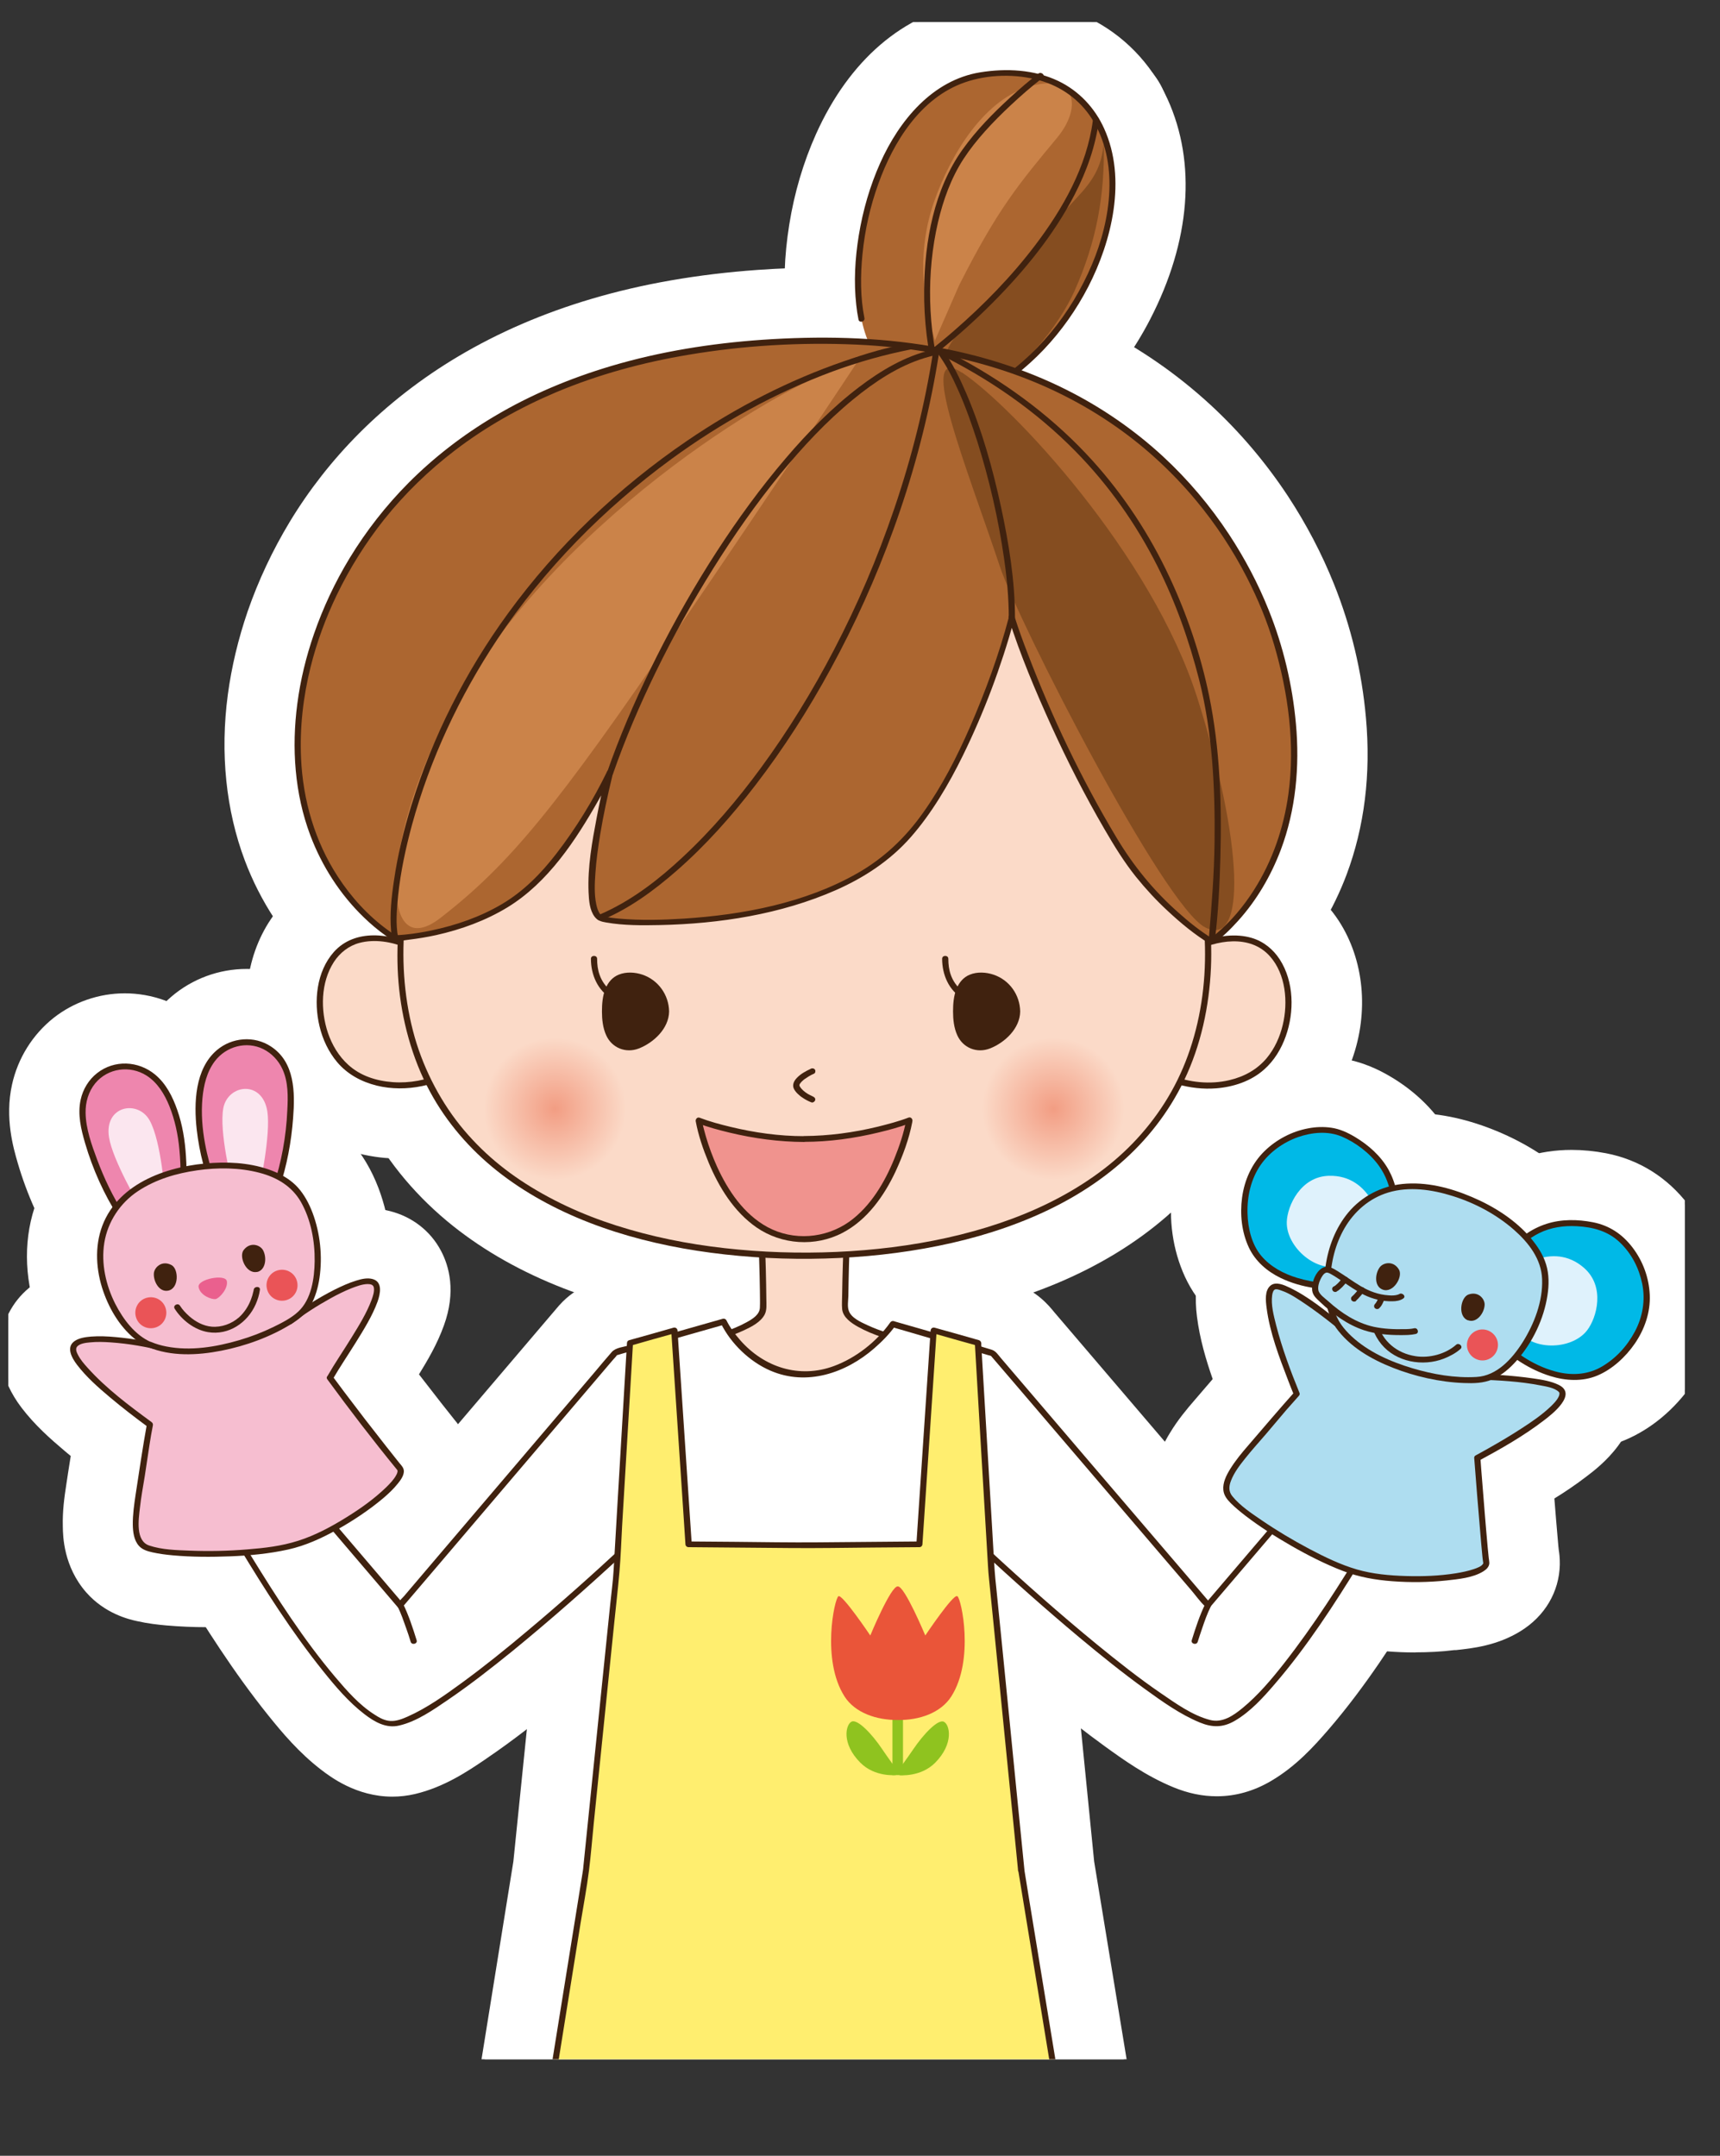 <svg xmlns="http://www.w3.org/2000/svg" xmlns:xlink="http://www.w3.org/1999/xlink" id="_&#x30EC;&#x30A4;&#x30E4;&#x30FC;_2" data-name="&#x30EC;&#x30A4;&#x30E4;&#x30FC; 2" viewBox="0 0 138.84 174.03"><rect x="0" y="0" width="138.84" height="174.03" fill="#333333" stroke="none"/><defs><style>      .cls-1 {        fill: #ac6630;      }      .cls-1, .cls-2, .cls-3, .cls-4, .cls-5, .cls-6, .cls-7, .cls-8, .cls-9, .cls-10, .cls-11, .cls-12, .cls-13, .cls-14, .cls-15, .cls-16, .cls-17, .cls-18, .cls-19, .cls-20, .cls-21 {        stroke-width: 0px;      }      .cls-2 {        fill: #8fc31f;      }      .cls-3 {        fill: #854d20;      }      .cls-4 {        fill: #aeddf0;      }      .cls-5 {        fill: #ffee6f;      }      .cls-6 {        fill: #dff2fc;      }      .cls-7 {        fill: #ee86ae;      }      .cls-8 {        fill: #f0938e;      }      .cls-9 {        fill: #ea5539;      }      .cls-10 {        fill: none;      }      .cls-22 {        clip-path: url(#clippath-1);      }      .cls-11 {        fill: url(#radial-gradient-2);      }      .cls-12 {        fill: #fbe6ef;      }      .cls-23 {        clip-path: url(#clippath);      }      .cls-13 {        fill: url(#radial-gradient);      }      .cls-14 {        fill: #fbdac8;      }      .cls-15 {        fill: #cb8349;      }      .cls-16 {        fill: #fff;      }      .cls-17 {        fill: #40220f;      }      .cls-18 {        fill: #00b9e7;      }      .cls-19 {        fill: #f6bed0;      }      .cls-20 {        fill: #ea608e;      }      .cls-21 {        fill: #ea5457;      }    </style><clipPath id="clippath"><rect class="cls-10" x=".67" y="1.78" width="135.33" height="164.46"></rect></clipPath><clipPath id="clippath-1"><rect class="cls-10" x=".67" y="1.78" width="135.33" height="164.46"></rect></clipPath><radialGradient id="radial-gradient" cx="85.03" cy="89.51" fx="85.03" fy="89.51" r="5.75" gradientUnits="userSpaceOnUse"><stop offset="0" stop-color="#f29d83"></stop><stop offset="1" stop-color="#fbdac8"></stop></radialGradient><radialGradient id="radial-gradient-2" cx="44.79" fx="44.79" r="5.75" xlink:href="#radial-gradient"></radialGradient></defs><g id="_&#x30EC;&#x30A4;&#x30E4;&#x30FC;_1-2" data-name="&#x30EC;&#x30A4;&#x30E4;&#x30FC; 1"><g><g class="cls-23"><g><g><g><path class="cls-16" d="M77.27,38.15c-1.87,0-6.67-.58-10.94-5.92-3.81-4.75-3.23-13.74-.7-20.16,2.63-6.67,7.2-10.79,12.87-11.62.94-.14,1.87-.21,2.76-.21,5.03,0,9.2,2.14,11.75,6.02,3.06,4.65,3.25,11.22.5,17.58-4.56,10.56-12.96,13.67-13.9,13.99-.25.08-.5.15-.76.2-.33.06-.86.14-1.58.14Z"></path><path class="cls-16" d="M77.27,38.15c-1.87,0-6.67-.58-10.94-5.92-3.81-4.75-3.23-13.74-.7-20.16,2.63-6.67,7.2-10.79,12.87-11.62.94-.14,1.87-.21,2.76-.21,5.03,0,9.2,2.14,11.75,6.02,3.06,4.65,3.25,11.22.5,17.58-4.56,10.56-12.96,13.67-13.9,13.99-.25.08-.5.15-.76.2-.33.06-.86.14-1.58.14Z"></path></g><path class="cls-16" d="M75.47,33.16c-.12,0-.25,0-.37-.01-2.38-.15-4.41-1.78-5.08-4.07-1.58-5.44-1.57-10.12.04-14.72,1.16-3.31,4.65-11.19,12.03-12.98.87-.21,1.72-.32,2.52-.32,3.08,0,5.65,1.55,6.87,4.15,1.38,2.94.71,6.5-1.79,9.52l-.26.31c-2.78,3.36-4.18,5.06-6.9,10.41l-1.89,4.31c-.91,2.07-2.95,3.4-5.19,3.4Z"></path><path class="cls-16" d="M78.24,37.16c-2.5,0-4.77-1.05-6.22-2.87-1.41-1.77-1.9-4.11-1.37-6.42.74-3.21,2.96-5.38,4.42-6.82.26-.25.51-.5.74-.74,1.1-1.16,2.13-2.44,3.22-3.8,1.16-1.44,2.36-2.93,3.73-4.39.52-.56.64-.75.66-.79h0s.02-.08.03-.27c.21-2.97,2.69-5.26,5.65-5.26.05,0,.1,0,.15,0,3.03.08,5.46,2.52,5.52,5.55.11,5.24-.79,9.83-2.84,14.45-1.63,3.68-6,9.67-11.34,11.06-.78.2-1.57.31-2.35.31Z"></path><g><path class="cls-16" d="M75.76,36.36c-2.49,0-4.78-1.66-5.47-4.18-2.09-7.65-1.17-16.56,2.27-22.17,2.58-4.2,7.44-7.99,7.99-8.4,2.49-1.9,6.04-1.43,7.95,1.06,1.9,2.48,1.43,6.04-1.05,7.94h0c-1.43,1.1-4.11,3.52-5.22,5.33-1.55,2.52-2.42,8.02-.99,13.26.82,3.02-.96,6.14-3.98,6.96-.5.14-1,.2-1.49.2Z"></path><path class="cls-16" d="M75.75,36.59c-2.66,0-5.01-1.79-5.7-4.36-.77-2.87-1.15-5.87-1.12-8.94.06-5.85,1.46-10.74,4.15-14.52,1.2-1.69,2.69-3.32,4.67-5.13.98-.89,1.81-1.6,2.62-2.21,1.03-.79,2.31-1.22,3.61-1.22,2.56,0,4.82,1.62,5.64,4.03.81,2.37,0,5-1.99,6.53-.66.51-1.35,1.1-2.19,1.88-.93.87-2.11,2.03-2.91,3.26-.53.82-.97,1.93-1.28,3.28-.73,3.15-.65,6.69.23,9.95.48,1.79.12,3.65-1.01,5.12-1.11,1.46-2.88,2.32-4.72,2.32h0Z"></path></g><g><path class="cls-16" d="M75.3,34.1c-1.66,0-3.31-.72-4.42-2.11-1.96-2.44-1.6-5.98.85-7.94l.1-.08c4.91-3.91,10.39-9.9,11.03-14.99.39-3.11,3.23-5.3,6.34-4.91,3.11.39,5.31,3.23,4.91,6.34-1.27,9.98-10.08,18.34-15.22,22.43-1.05.84-2.32,1.26-3.58,1.26Z"></path><path class="cls-16" d="M75.28,34.37c-2.53,0-4.78-1.6-5.62-3.97-.82-2.34-.06-4.96,1.88-6.52.59-.47,1.17-.95,1.74-1.45,2.27-1.98,4.2-4.02,5.75-6.05,2.11-2.78,3.28-5.21,3.57-7.42.38-2.94,2.92-5.17,5.9-5.17,1.71,0,3.32.73,4.44,2,1.11,1.26,1.62,2.95,1.4,4.63-.34,2.59-1.19,5.24-2.54,7.87-1.76,3.42-4.25,6.73-7.63,10.14-1.56,1.57-3.31,3.13-5.19,4.64-1.05.84-2.36,1.3-3.7,1.3h0Z"></path></g><g><path class="cls-16" d="M79.24,37.46c-2.03,0-3.99-1.09-5.01-3-1.47-2.76-.43-6.2,2.33-7.67,1.61-.86,4.6-2.97,6.54-7.45,1.41-3.26,1.17-5.9.35-6.97-.67-.88-2.18-.86-3.32-.7-.89.13-1.77.8-2.6,1.98-2.16,3.06-3,8.15-2.43,10.99.62,3.07-1.37,6.06-4.44,6.67-3.07.62-6.06-1.37-6.67-4.44-1.06-5.3.07-13.78,4.28-19.76,2.66-3.77,6.2-6.08,10.23-6.66,5.78-.84,10.87.99,13.96,5.02,3.6,4.7,4,11.56,1.06,18.37-3.31,7.65-8.69,11.4-11.61,12.96-.85.45-1.76.67-2.66.67Z"></path><path class="cls-16" d="M79.24,37.7c-2.72,0-5.09-1.85-5.75-4.49-.27-1.06-.23-2.14.08-3.14-1.09,1.02-2.53,1.59-4.06,1.59h0c-2.8,0-5.23-1.99-5.78-4.74-.1-.52-.19-1.07-.25-1.63-.26-2.24-.18-4.58.23-7.16.41-2.57,1.14-5.03,2.16-7.31,2.68-5.96,7.05-9.72,12.32-10.58,1.03-.17,2.05-.25,3.04-.25,2.41,0,4.63.48,6.62,1.44,2.81,1.35,5.08,3.68,6.4,6.58,2.34,5.15,1.85,11.45-1.4,17.75-2.49,4.83-6.34,8.82-10.83,11.22-.86.46-1.83.7-2.8.7ZM81.15,11.79c-.51,0-1.01.08-1.41.22-1.29.45-2.6,2.23-3.5,4.75-.5,1.39-.83,2.84-.97,4.32-.14,1.39-.11,2.54.08,3.51.19.97.14,1.96-.14,2.88.37-.34.78-.63,1.23-.88.18-.09.35-.2.53-.3,2.55-1.54,4.66-4.07,5.95-7.13,1.11-2.63,1.27-5.19.42-6.52-.26-.41-.66-.59-.96-.68-.37-.1-.8-.16-1.23-.16Z"></path></g></g><g><path class="cls-16" d="M65,121.37c-.08,0-.17,0-.25,0-9.15,0-13.38-7.41-13.97-12.41-.34-2.91,1.59-5.61,4.46-6.21.2-.04.42-.1.64-.16-.07-2.58-.22-6.48-.36-10.06-.13-3.13,2.31-5.77,5.43-5.9,1.52-.06,2.9.47,3.95,1.39,1.05-.92,2.45-1.45,3.96-1.39,3.13.13,5.56,2.77,5.43,5.9-.15,3.58-.29,7.47-.36,10.06.22.06.45.12.65.16,2.86.61,4.8,3.31,4.45,6.21-.59,5-4.82,12.41-14.05,12.41ZM73.89,105.4h0,0Z"></path><path class="cls-16" d="M64.93,121.61c-.3,0-.6,0-.89-.02-2.14-.1-4.12-.61-5.89-1.5-2.76-1.39-5.02-3.82-6.37-6.82-.67-1.5-1.08-2.9-1.25-4.3-.36-2.99,1.68-5.83,4.65-6.45.1-.02.26-.06.46-.1-.03-.89-.06-1.79-.09-2.68-.08-2.4-.17-4.81-.27-7.21-.07-1.59.53-3.17,1.63-4.31,1.11-1.15,2.67-1.82,4.28-1.82,1.42,0,2.71.49,3.73,1.31,1.02-.82,2.32-1.31,3.73-1.31,1.61,0,3.17.66,4.28,1.82,1.1,1.15,1.7,2.72,1.63,4.32l-.17,4.27c-.07,1.85-.15,3.74-.2,5.61.15.04.3.07.46.1,2.97.63,5,3.47,4.64,6.46,0,.04-.01.11-.02.16-.21,1.62-.76,3.29-1.64,4.98-1.6,3.06-4.21,5.4-7.33,6.57-1.63.61-3.44.92-5.37.92h0Z"></path></g><g><g><path class="cls-16" d="M52.27,158.12c-3,0-5.48-2.34-5.66-5.33l-.95-15.98c-9.65,8.01-12.41,8.01-14.04,8.01-2.35,0-7.86,0-20.34-22.93-.77-1.41-.9-3.07-.37-4.58.53-1.51,1.67-2.73,3.15-3.35l5.28-2.23c.71-.3,1.46-.45,2.2-.45,1.62,0,3.21.7,4.31,1.99l6.46,7.57,13.06-15.33c.73-.85,1.69-1.47,2.77-1.78l8.74-2.48c.57-.16,1.14-.24,1.7-.24,2.09,0,4,1.11,4.91,3.13.13.21.78,1.17,1.43,1.17.9,0,2.12-1.13,2.57-1.74,1.07-1.52,2.76-2.35,4.54-2.35.54,0,1.09.08,1.64.24l8.06,2.35c1.06.31,2.01.92,2.72,1.76l13.06,15.29,6.47-7.58c1.1-1.29,2.69-1.99,4.31-1.99.74,0,1.49.15,2.2.45l5.28,2.23c1.47.62,2.62,1.84,3.15,3.35.53,1.51.39,3.18-.37,4.58-12.48,22.93-17.99,22.93-20.34,22.93-1.64,0-4.39,0-14.04-8.01l-.95,15.98c-.18,2.99-2.66,5.33-5.66,5.33h-25.29Z"></path><path class="cls-16" d="M52.27,158.36c-3.13,0-5.73-2.45-5.91-5.58l-.93-15.51c-.17.14-.35.28-.52.43-1.49,1.21-3.47,2.79-5.58,4.22l-.17.12c-1.39.94-3.29,2.23-5.67,2.79-.6.14-1.21.21-1.82.21-2.92,0-5.02-1.62-5.72-2.15-1.8-1.38-3.17-3.01-4.31-4.43-2.8-3.49-5.12-7.17-7.22-10.63-1.35-2.23-2.42-4.08-3.37-5.82-.8-1.46-.94-3.21-.39-4.79.55-1.56,1.73-2.83,3.25-3.47l5.28-2.23c.75-.32,1.54-.48,2.35-.48,1.72,0,3.35.75,4.47,2.05l6.29,7.37,11.84-13.91c.32-.38.65-.77.98-1.15,1.48-1.68,3.33-2.08,4.12-2.25h.07s7.49-2.14,7.49-2.14c.5-.14,1.09-.22,1.61-.22,2.24,0,4.32,1.28,5.3,3.27,0,0,.07.13.31.4.32.37.68.58.98.58.1,0,.22-.02.34-.07.67-.25,1.44-.85,1.88-1.48,1.11-1.58,2.93-2.52,4.85-2.52.54,0,1.14.09,1.65.24,0,0,1.91.55,2.76.79,1.75.5,3.5,1,5.24,1.54,1.95.6,2.98,1.9,3.38,2.39l12.41,14.53,6.29-7.37c1.12-1.32,2.75-2.07,4.48-2.07.85,0,1.68.18,2.44.53l5.19,2.19c1.52.64,2.71,1.91,3.26,3.48.55,1.58.4,3.33-.4,4.8,0,0,0,.01,0,.02-1.13,2.22-2.4,4.27-3.62,6.25l-.5.81c-2.02,3.27-4.42,7.05-7.4,10.51-1.2,1.39-2.64,2.98-4.64,4.16-1.39.82-2.86,1.24-4.39,1.24-1.17,0-2.32-.24-3.51-.73-2.23-.92-4.07-2.25-5.55-3.32-1.46-1.06-2.98-2.24-4.74-3.69l-.93,15.52c-.18,3.12-2.78,5.57-5.91,5.57h-25.29ZM71.98,146.55l1.32-22.05c.19-3.12,2.79-5.57,5.92-5.57.56,0,1.1.08,1.62.23l-4.05-4.75-2.98-.87c-2.67,2.14-5.82,3.32-8.94,3.32-1.7,0-3.35-.34-4.91-1.02-1.33-.58-2.58-1.4-3.68-2.39l-3.23.92-4.09,4.81c.54-.16,1.1-.24,1.67-.24,3.13,0,5.73,2.44,5.92,5.56l1.32,22.05h14.13Z"></path></g><g><path class="cls-16" d="M33.39,138.14c-2.41,0-4.65-1.55-5.41-3.98-.25-.79-.6-1.77-.74-2.06-1.35-2.81-.19-6.21,2.6-7.58,2.8-1.37,6.16-.26,7.55,2.53.61,1.22,1.23,3.16,1.41,3.73.93,2.99-.73,6.17-3.72,7.1-.56.18-1.13.26-1.69.26Z"></path><path class="cls-16" d="M33.38,138.37c-2.6,0-4.87-1.67-5.65-4.15-.1-.31-.2-.62-.31-.92-.15-.44-.3-.86-.41-1.09-.91-1.84-.81-3.99.27-5.73,1.08-1.73,3.01-2.81,5.05-2.81,2.25,0,4.27,1.26,5.27,3.28.67,1.36,1.11,2.75,1.43,3.77.56,1.78.23,3.74-.87,5.24-1.11,1.51-2.9,2.41-4.79,2.41h0Z"></path></g><g><path class="cls-16" d="M96.44,138.14c-.56,0-1.13-.08-1.69-.26-2.99-.93-4.65-4.11-3.72-7.1.18-.57.8-2.51,1.41-3.73,1.4-2.8,4.8-3.94,7.6-2.55,2.8,1.39,3.94,4.8,2.55,7.6-.14.29-.49,1.28-.74,2.06-.76,2.42-3,3.98-5.41,3.98Z"></path><path class="cls-16" d="M96.44,138.37c-1.89,0-3.68-.9-4.79-2.42-1.1-1.5-1.43-3.46-.87-5.24.32-1.01.75-2.41,1.43-3.77,1-2.02,3.02-3.28,5.27-3.28,2.04,0,3.97,1.08,5.05,2.81,1.08,1.75,1.19,3.89.27,5.74-.11.23-.26.65-.4,1.05-.12.34-.22.65-.32.96-.77,2.48-3.04,4.15-5.65,4.15h0Z"></path></g></g><g><g><g><path class="cls-16" d="M32.28,93.3c-1.55,0-3.25-.27-5.01-.99-4.84-1.97-7.73-7.3-7.02-12.98.61-4.93,3.9-8.52,8.37-9.14,7.5-1.06,12.72,5.44,13.29,6.18,1.5,1.95,1.53,4.57.27,6.52,1.59,2.47,1.04,5.78-1.34,7.58-.48.37-3.9,2.83-8.56,2.83Z"></path><path class="cls-16" d="M32.29,93.53c-1.1,0-2.18-.13-3.22-.38-2.5-.61-4.63-1.9-6.18-3.74-1.24-1.48-2.15-3.29-2.61-5.25-.98-4.12-.06-8.25,2.45-11.07,1.86-2.09,4.52-3.24,7.48-3.24,2.54,0,4.68.82,6.02,1.5,2.26,1.16,4.36,2.9,5.91,4.9,1.38,1.79,1.62,4.15.62,6.16-.08.17-.17.33-.27.49.23.38.42.79.57,1.22.8,2.38-.02,5.01-2.04,6.53-.12.09-.23.17-.35.26-2.43,1.68-5.4,2.62-8.37,2.62Z"></path></g><g><path class="cls-16" d="M97.55,93.3c-4.65,0-8.07-2.46-8.56-2.83l3.76-4.96c-1.32.09-2.67-.3-3.81-1.17-2.48-1.91-2.93-5.49-1.02-7.97.57-.74,5.79-7.23,13.29-6.18,4.48.63,7.76,4.22,8.37,9.14.7,5.68-2.18,11.01-7.02,12.98-1.77.72-3.46.99-5.01.99Z"></path><path class="cls-16" d="M97.53,93.53c-3.11,0-6.29-1.05-8.71-2.88-2.02-1.52-2.84-4.15-2.04-6.54.15-.43.34-.84.57-1.22-.1-.16-.19-.32-.27-.49-.99-2.02-.75-4.38.63-6.16.05-.06.11-.15.18-.23,2.01-2.46,4.49-4.29,7.19-5.32,1.48-.56,3.05-.86,4.54-.86,1.06,0,2.1.15,3.07.44,2.19.66,4.1,2.1,5.38,4.07,2.04,3.15,2.45,7.34,1.07,11.19-.71,1.99-1.86,3.73-3.35,5.04-1.89,1.68-4.38,2.68-7.17,2.91-.36.03-.73.04-1.1.04Z"></path></g></g><g><path class="cls-16" d="M64.91,107.08c-23.6-.04-38.26-11.61-38.26-30.21,0-5.37,2.2-17.88,7.48-23.88,9.94-11.28,22.33-12.58,30.78-12.58s20.84,1.3,30.78,12.58c5.29,6,7.48,18.51,7.48,23.88,0,18.6-14.66,30.18-38.26,30.21h-.02Z"></path><path class="cls-16" d="M64.85,107.32c-3.2,0-6.38-.24-9.47-.72-3.57-.56-6.9-1.43-9.9-2.6-3.37-1.31-6.36-3-8.9-5.02-2.87-2.29-5.18-5.02-6.86-8.13-1.78-3.28-2.85-6.99-3.2-11.01-.27-3.13-.07-6.4.65-10.3.76-4.14,1.81-7.69,3.21-10.88.89-2.02,1.8-3.6,2.86-4.97,1.24-1.61,2.76-3.15,4.77-4.85,3.33-2.8,7.11-4.94,11.25-6.36,3.61-1.24,7.53-1.96,12-2.21,1.27-.07,2.55-.11,3.78-.11,2.88,0,5.68.2,8.31.59,4.32.64,8.3,1.89,11.85,3.69,3.94,2.01,7.53,4.83,10.67,8.37,1.15,1.31,2.13,2.83,3.03,4.67,1.5,3.06,2.65,6.59,3.52,10.81.8,3.88,1.11,7.09.98,10.1-.18,4.1-1.09,7.91-2.71,11.3-1.52,3.18-3.77,6.12-6.51,8.5-2.47,2.15-5.42,3.95-8.75,5.36-2.98,1.26-6.28,2.21-9.81,2.84-3.21.57-6.61.88-10.11.92h-.65ZM64.76,51.98c-2.64,0-5,.18-7.21.56-3.03.52-5.77,1.44-8.13,2.74-1.28.7-2.51,1.54-3.65,2.49-1.39,1.16-2.38,2.13-3.1,3.07-1.34,1.73-2.18,4.23-2.82,6.45-.81,2.79-1.33,5.5-1.54,8.06-.2,2.39.02,4.78.63,6.9.57,2,1.56,3.86,2.85,5.38,1.26,1.49,2.88,2.79,4.82,3.88,1.93,1.08,4.18,1.96,6.7,2.62,2.42.63,5.06,1.05,7.84,1.25,1.25.09,2.52.14,3.78.14,1.47,0,2.95-.06,4.4-.19,2.77-.23,5.39-.69,7.78-1.36,2.48-.69,4.69-1.61,6.57-2.72,1.9-1.13,3.47-2.46,4.66-3.97,1.26-1.59,2.17-3.45,2.69-5.51.55-2.15.7-4.49.45-6.94-.27-2.69-.84-5.44-1.68-8.19-.45-1.47-.92-2.71-1.44-3.78-.48-1.01-.91-1.71-1.35-2.21-1.07-1.21-2.22-2.31-3.4-3.24-2.23-1.77-4.79-3.11-7.6-3.98-2.62-.81-5.55-1.27-8.95-1.4-.76-.03-1.53-.04-2.29-.04Z"></path></g><g><path class="cls-16" d="M65.55,94.43c-.66,0-1.33-.12-1.99-.36-.86-.32-3.01-1.32-4.22-3.54-.81-1.5-.96-3.26-.41-4.86.81-2.37,2.8-3.67,4.32-4.35,2.86-1.27,6.21.02,7.48,2.88.5,1.12.6,2.31.37,3.43.21,1.01.14,2.09-.25,3.12-.85,2.28-3.01,3.68-5.31,3.68Z"></path><path class="cls-16" d="M65.55,94.67c-.68,0-1.42-.13-2.06-.37-.64-.24-1.26-.56-1.83-.94-.53-.35-.99-.74-1.4-1.17-.78-.82-1.31-1.69-1.62-2.67-.7-2.24-.11-4.63,1.57-6.4.77-.81,1.75-1.49,2.91-2,.77-.34,1.59-.52,2.44-.52,2.08,0,3.97,1.06,5.05,2.83.77,1.25,1.03,2.75.76,4.19.18.9.15,1.85-.12,2.78-.72,2.51-3.06,4.27-5.69,4.27Z"></path></g><g><path class="cls-16" d="M64.91,105.73c-9.01,0-13.09-8.94-14.08-14.22-.38-2.02.36-4.08,1.94-5.39,1.04-.87,2.33-1.32,3.64-1.32.68,0,1.36.12,2.02.37,0,0,3.08,1.12,6.49,1.12s6.48-1.12,6.51-1.13c.64-.24,1.31-.35,1.98-.35,1.32,0,2.62.46,3.66,1.33,1.56,1.32,2.31,3.36,1.93,5.37-.99,5.28-5.06,14.22-14.07,14.22Z"></path><path class="cls-16" d="M64.93,105.96c-2.55,0-4.99-.76-7.07-2.19-2.48-1.71-4.46-4.31-5.88-7.73-.66-1.59-1.12-3.05-1.38-4.47-.33-1.75.14-3.53,1.27-4.89,1.12-1.36,2.78-2.13,4.53-2.13.69,0,1.45.14,2.09.38.57.21,1.24.39,1.82.53,1.6.39,3.16.59,4.63.59,1.43,0,2.99-.2,4.59-.59.58-.14,1.25-.31,1.82-.53.64-.24,1.4-.38,2.09-.38,1.75,0,3.41.78,4.53,2.13,1.13,1.37,1.6,3.15,1.27,4.89,0,.02-.02.09-.02.11-.32,1.67-.92,3.45-1.76,5.27-1.66,3.57-3.96,6.14-6.83,7.62-1.74.9-3.71,1.38-5.69,1.38Z"></path></g><g><g><path class="cls-16" d="M79.21,90.22c-3.7,0-7.68-2.68-7.68-8.58s3.86-8.57,7.68-8.57c4.73,0,8.58,3.85,8.58,8.57s-4.61,8.58-8.58,8.58Z"></path><path class="cls-16" d="M79.13,90.45c-3.02,0-5.78-1.79-7.02-4.57-.56-1.25-.83-2.63-.83-4.23,0-.98.07-2.47.72-4.03.81-1.95,2.3-3.45,4.2-4.22.94-.38,1.96-.57,3.02-.57.95,0,1.9.16,2.81.46,3.52,1.19,5.94,4.49,6.01,8.22,0,.02,0,.31,0,.31-.1,3.49-2.46,6.66-6.02,8.07-.92.37-1.89.55-2.88.55h0Z"></path></g><g><path class="cls-16" d="M78.09,86.2c-.68,0-1.36-.12-2.03-.38-2.73-1.05-5.47-4.08-5.42-8.48.04-3.11,2.57-5.61,5.67-5.61.02,0,.04,0,.07,0,2.73.03,4.99,1.99,5.5,4.57,1.71,1.52,2.39,4,1.52,6.27-.87,2.25-3.02,3.64-5.29,3.64ZM80.12,75.24s0,0,0,0c0,0,0,0,0,0Z"></path><path class="cls-16" d="M78.09,86.44c-.7,0-1.46-.14-2.12-.4-.36-.14-.73-.31-1.08-.52-2.84-1.64-4.53-4.69-4.51-8.16.02-3.24,2.68-5.87,5.92-5.87,1.57,0,3.11.64,4.21,1.75.81.82,1.35,1.83,1.58,2.93,1.63,1.49,2.33,3.79,1.67,6.03-.74,2.49-3.07,4.23-5.67,4.23Z"></path></g></g><g><g><path class="cls-16" d="M50.86,90.22c-3.7,0-7.68-2.68-7.68-8.58s3.86-8.57,7.68-8.57c4.73,0,8.58,3.85,8.58,8.57s-4.61,8.58-8.58,8.58Z"></path><path class="cls-16" d="M50.79,90.45c-3.02,0-5.78-1.79-7.02-4.57-.56-1.25-.83-2.63-.83-4.23,0-.98.07-2.47.72-4.03.81-1.95,2.3-3.45,4.2-4.22.94-.38,1.96-.57,3.02-.57.95,0,1.9.16,2.81.46,3.52,1.19,5.94,4.49,6.01,8.22,0,.02,0,.31,0,.31-.1,3.49-2.46,6.66-6.02,8.07-.92.37-1.89.55-2.88.55h0Z"></path></g><g><path class="cls-16" d="M49.74,86.2c-.68,0-1.36-.12-2.03-.38-2.73-1.05-5.47-4.08-5.42-8.48.04-3.11,2.57-5.61,5.67-5.61.02,0,.04,0,.07,0,2.73.03,4.99,1.99,5.5,4.57,1.71,1.52,2.39,4,1.52,6.27-.87,2.25-3.02,3.64-5.29,3.64ZM51.77,75.24s0,0,0,0c0,0,0,0,0,0Z"></path><path class="cls-16" d="M49.74,86.44c-.7,0-1.46-.14-2.12-.4-.35-.14-.72-.31-1.07-.51-2.85-1.65-4.54-4.7-4.52-8.17.02-3.24,2.68-5.87,5.92-5.87,1.57,0,3.11.64,4.21,1.75.81.82,1.35,1.83,1.58,2.93,1.63,1.49,2.33,3.79,1.67,6.03-.74,2.49-3.07,4.23-5.67,4.23Z"></path></g></g><g><path class="cls-16" d="M85.03,100.93c-6.3,0-11.42-5.12-11.42-11.42s5.12-11.42,11.42-11.42,11.42,5.12,11.42,11.42-5.12,11.42-11.42,11.42Z"></path><path class="cls-16" d="M44.79,100.93c-6.3,0-11.42-5.12-11.42-11.42s5.12-11.42,11.42-11.42,11.42,5.12,11.42,11.42-5.12,11.42-11.42,11.42Z"></path></g><g><g><path class="cls-16" d="M97.8,81.67c-1.01,0-2.03-.27-2.93-.81-.58-.35-5.75-3.58-9.36-9.46-1.36-2.22-2.58-4.43-3.64-6.53-1.52,2.85-3.37,5.6-5.54,7.67-7.42,7.06-20.17,7.61-23.9,7.61-5.01,0-6.38-.73-7.46-1.55-.33-.25-.64-.52-.94-.84-5.33,3.35-11.28,3.62-11.99,3.64-.05,0-.11,0-.16,0-.98,0-1.93-.25-2.79-.73-.5-.28-12.2-7.08-10.57-23.59,1.29-13.09,12.88-35.24,48.16-35.24,32.02,0,40.54,23.91,41.92,28.71,6,20.83-7.12,29.8-7.68,30.17-.95.63-2.04.94-3.13.94Z"></path><path class="cls-16" d="M97.8,81.67c-1.01,0-2.03-.27-2.93-.81-.58-.35-5.75-3.58-9.36-9.46-1.36-2.22-2.58-4.43-3.64-6.53-1.52,2.85-3.37,5.6-5.54,7.67-7.42,7.06-20.17,7.61-23.9,7.61-5.01,0-6.38-.73-7.46-1.55-.33-.25-.64-.52-.94-.84-5.33,3.35-11.28,3.62-11.99,3.64-.05,0-.11,0-.16,0-.98,0-1.93-.25-2.79-.73-.5-.28-12.2-7.08-10.57-23.59,1.29-13.09,12.88-35.24,48.16-35.24,32.02,0,40.54,23.91,41.92,28.71,6,20.83-7.12,29.8-7.68,30.17-.95.63-2.04.94-3.13.94Z"></path></g><path class="cls-16" d="M33.69,80.6c-2.64,0-4.97-1.44-6.25-3.85-3.23-6.11.92-18.09,6.48-26.26,10.66-15.69,29.36-26.39,34.73-26.9.18-.02.36-.03.54-.03,1.98,0,3.83,1.03,4.86,2.75,1.12,1.87,1.07,4.22-.13,6.05-.07.11-7.12,10.76-14.43,21.47-10.33,15.13-14.34,19.98-20.45,24.73-1.73,1.35-3.53,2.03-5.35,2.03h0Z"></path><path class="cls-16" d="M98.08,80.75c-1.14,0-2.26-.28-3.35-.83-1.43-.73-3.83-1.95-11.4-15.86-3.11-5.73-6.97-13.47-7.99-16.55-.45-1.35-.95-2.79-1.45-4.22-3.17-9.08-4.62-13.22-2.17-16.67,1.15-1.62,3.02-2.58,5.02-2.58,1.38,0,2.71.43,4.05,1.32,5.3,3.51,17.28,16.68,21.28,29.32,3.71,11.72,4.2,19.55,1.48,23.28-1.31,1.78-3.3,2.81-5.47,2.81Z"></path><g><path class="cls-16" d="M97.8,81.67c-1.01,0-2.03-.27-2.93-.81-.58-.35-5.75-3.58-9.36-9.46-1.36-2.22-2.58-4.43-3.64-6.53-1.52,2.85-3.37,5.6-5.54,7.67-7.42,7.06-20.17,7.61-23.9,7.61-5.01,0-6.38-.73-7.46-1.55-.33-.25-.64-.52-.94-.84-5.33,3.35-11.28,3.62-11.99,3.64-.05,0-.11,0-.16,0-.98,0-1.93-.25-2.79-.73-.5-.28-12.2-7.08-10.57-23.59,1.29-13.09,12.88-35.24,48.16-35.24,32.02,0,40.54,23.91,41.92,28.71,6,20.83-7.12,29.8-7.68,30.17-.95.63-2.04.94-3.13.94Z"></path><path class="cls-16" d="M97.81,81.91c-1.08,0-2.14-.29-3.06-.85-1.39-.84-2.76-1.9-4.32-3.34-1.13-1.04-2.18-2.17-3.13-3.36-1.21-1.51-2.17-3.08-3.03-4.56-.82-1.41-1.62-2.88-2.4-4.39-1.29,2.37-2.6,4.29-4.07,5.96-2.08,2.36-4.78,4.29-8.02,5.71-4.67,2.06-10.18,3.17-16.38,3.3-.44,0-.89.02-1.34.02-1.01,0-2.53-.03-4.12-.32-1.6-.28-2.92-.96-3.93-2.01-.02.01-.03.02-.05.03-2.19,1.34-4.71,2.33-7.51,2.95-.9.2-1.82.35-2.75.46l-.16.02c-.35.05-.87.12-1.49.12-.14,0-.27,0-.4-.01-1.95-.1-3.25-1.07-3.74-1.44-.84-.59-1.66-1.28-2.45-2.03-2.48-2.4-4.46-5.41-5.7-8.71-1.52-4.04-2-8.66-1.37-13.38.3-2.24.84-4.5,1.6-6.72.87-2.51,2.01-4.93,3.39-7.22,1.56-2.58,3.44-4.98,5.59-7.14,2.36-2.37,5.06-4.47,8.04-6.24,3.23-1.92,6.84-3.48,10.73-4.63,4.11-1.22,8.62-2,13.42-2.34,1.82-.13,3.6-.19,5.29-.19,3.44,0,6.73.27,9.79.8,4.43.77,8.59,2.11,12.36,4,3.35,1.67,6.42,3.8,9.14,6.31,2.35,2.17,4.45,4.65,6.23,7.35,1.47,2.24,2.72,4.62,3.71,7.09,1.38,3.44,2.25,7.07,2.58,10.8.41,4.55-.12,8.8-1.56,12.65-1.07,2.84-2.6,5.38-4.55,7.55-.74.82-1.77,1.88-3.1,2.77-.96.64-2.09.98-3.26.98ZM66.25,33.42c-3.27,0-6.53.27-9.7.8-3.44.58-6.62,1.48-9.43,2.67-2.55,1.08-4.86,2.4-6.88,3.94-1.81,1.38-3.42,2.95-4.78,4.66-1.23,1.54-2.28,3.22-3.13,4.99-.74,1.53-1.32,3.13-1.73,4.75-.49,1.94-.69,3.86-.61,5.71.11,2.52.83,4.85,2.06,6.74.46.71.98,1.35,1.54,1.91.03,0,.06-.01.08-.02,1.54-.32,2.88-.81,3.98-1.46.93-.55,1.82-1.4,2.79-2.66,1.34-1.74,2.51-3.64,3.48-5.64.99-2.05,3.02-3.32,5.3-3.32,1.83,0,3.58.86,4.7,2.3,1.12,1.45,1.51,3.3,1.05,5.08l-.05.2c-.35,1.42-.65,2.84-.88,4.22-.01.09-.03.18-.04.26.26-.01.53-.03.81-.04,4.89-.31,8.68-1.27,11.58-2.93,1.34-.77,2.48-1.83,3.49-3.25,1.12-1.58,2.14-3.45,3.2-5.88,1.2-2.75,2.14-5.39,2.81-7.87.18-.81.53-1.57,1.03-2.23,1.11-1.49,2.86-2.37,4.73-2.37.28,0,.6.02.9.07h0c1.94.29,3.61,1.52,4.46,3.29.12.24.22.51.3.77h0c.29.9.64,1.85.96,2.67,1.88,4.94,4.14,9.62,6.7,13.89.66,1.1,1.37,2.08,2.15,2.98.64-1.3,1.08-2.76,1.29-4.3.4-2.88.07-6.13-.97-9.68-.43-1.47-1.04-2.97-1.81-4.47-.96-1.85-2.1-3.59-3.4-5.16-1.56-1.88-3.34-3.52-5.29-4.9-2.27-1.6-4.81-2.88-7.55-3.8-3.18-1.07-6.71-1.7-10.5-1.87-.88-.04-1.76-.06-2.64-.06Z"></path></g><g><path class="cls-16" d="M48.41,79.77c-2.23,0-4.35-1.33-5.25-3.52-1.19-2.9.2-6.21,3.1-7.39,7.51-3.07,20.47-20.67,23.69-41.25.48-3.09,3.39-5.21,6.48-4.73,3.09.48,5.21,3.38,4.73,6.48-3.74,23.94-18.84,45.18-30.6,49.99-.7.29-1.43.42-2.15.42Z"></path><path class="cls-16" d="M48.43,79.99c-2.83,0-5.29-2.02-5.84-4.79-.54-2.73.95-5.49,3.53-6.55.15-.06.29-.12.43-.19,1.42-.67,2.9-1.74,4.65-3.37,1.92-1.79,3.77-3.89,5.64-6.45,1.96-2.67,3.79-5.63,5.44-8.8,1.77-3.4,3.29-6.97,4.53-10.6,1.31-3.87,2.28-7.8,2.9-11.71.45-2.88,2.9-4.96,5.81-4.96,1.75,0,3.4.76,4.53,2.09,1.12,1.31,1.62,3.05,1.35,4.76-.09.59-.19,1.18-.3,1.76-.81,4.52-2.05,9.08-3.66,13.54-1.5,4.14-3.32,8.18-5.41,12.01-1.99,3.65-4.19,7.05-6.55,10.11-2.36,3.07-4.7,5.6-7.14,7.74-2.67,2.34-5.1,3.92-7.64,4.96-.72.3-1.48.45-2.26.45h0Z"></path></g><g><path class="cls-16" d="M31.89,81.42c-2.62,0-4.97-1.83-5.54-4.49-1.16-5.45,1.97-22.06,14.45-35.73,14.9-16.31,31.26-18.74,31.95-18.84,3.1-.43,5.96,1.73,6.4,4.83.43,3.1-1.73,5.96-4.83,6.4-.1.02-13.15,2.12-25.14,15.26-9.97,10.91-12.02,23.21-11.72,25.8.6,3.04-1.34,6-4.38,6.65-.4.08-.79.13-1.19.13Z"></path><path class="cls-16" d="M31.87,81.65c-2.82,0-5.19-1.92-5.77-4.68-.08-.4-.15-.82-.19-1.27-.18-1.94.02-3.75.26-5.42.33-2.24.86-4.52,1.62-6.98,1.88-6.07,4.78-11.82,8.6-17.09,4.31-5.93,9.66-11.09,15.92-15.35,4.47-3.04,9.18-5.42,14-7.08,1.96-.67,4.09-1.34,6.37-1.66.26-.04.56-.06.82-.06,3.11,0,5.71,2.43,5.93,5.53.21,3.02-1.95,5.72-4.94,6.2-1.86.38-3.61.88-5.32,1.51-3.99,1.48-7.9,3.6-11.61,6.31-5.04,3.67-9.43,8.21-12.69,13.12-2.81,4.22-4.88,8.72-6.15,13.36-.48,1.77-.79,3.32-.94,4.76-.04.36-.14,1.34-.09,1.68.36,1.73-.07,3.52-1.2,4.91-1.13,1.4-2.82,2.2-4.62,2.2h0Z"></path></g><g><path class="cls-16" d="M49.25,68.06c-.62,0-1.24-.1-1.86-.32-2.96-1.03-4.52-4.26-3.49-7.22,4.8-13.83,17.32-34.63,30.09-37.58,3.06-.71,6.09,1.2,6.8,4.25s-1.2,6.1-4.25,6.8c-6.27,1.45-17.13,16.43-21.93,30.25-.81,2.34-3.01,3.81-5.35,3.81Z"></path><path class="cls-16" d="M49.25,68.29c-1.92,0-3.73-.93-4.84-2.49-1.1-1.54-1.38-3.54-.75-5.34.13-.37.26-.74.39-1.1,1.07-2.92,2.35-5.85,3.92-8.95,1.56-3.1,3.29-6.12,5.14-8.97,1.97-3.04,3.93-5.7,6.01-8.14,2.32-2.72,4.56-4.88,6.83-6.6,2.73-2.06,5.33-3.36,7.95-3.97.42-.1.92-.16,1.35-.16,3.01,0,5.53,2.26,5.88,5.25.34,2.97-1.6,5.73-4.52,6.41-.1.02-.21.05-.31.08-1.11.34-2.36,1.1-3.85,2.32-1.63,1.34-3.28,3.04-5.05,5.2-1.71,2.09-3.35,4.4-5.02,7.06-1.58,2.52-3.04,5.16-4.35,7.84-1.29,2.65-2.34,5.14-3.19,7.59-.83,2.38-3.08,3.97-5.6,3.97h0Z"></path></g><g><path class="cls-16" d="M97.83,81.55c-.23,0-.46-.01-.69-.04-3.11-.38-5.32-3.2-4.95-6.31.01-.11,1.31-11.19-.62-18.87-2.67-10.68-8.63-18.17-18.22-22.89-2.81-1.38-3.96-4.78-2.58-7.59,1.38-2.81,4.78-3.96,7.59-2.58,12.58,6.2,20.72,16.4,24.2,30.31,2.43,9.73.94,22.45.87,22.98-.35,2.88-2.79,4.99-5.62,4.99Z"></path><path class="cls-16" d="M97.79,81.77c-1.69,0-3.31-.72-4.42-1.98-1.11-1.25-1.63-2.93-1.43-4.6v.07c.19-2.4.4-4.92.43-7.38.06-4.87-.27-8.45-1.06-11.61-.74-2.94-1.73-5.65-2.94-8.04-1.48-2.92-3.35-5.55-5.57-7.81-2.61-2.66-5.83-4.95-9.57-6.8-2.46-1.21-3.75-3.93-3.13-6.6.63-2.7,3.01-4.59,5.78-4.59.9,0,1.81.21,2.63.61.63.31,1.26.63,1.87.97,4.66,2.53,8.71,5.68,12.04,9.36,2.87,3.17,5.27,6.8,7.12,10.77,1.65,3.53,2.87,7.18,3.62,10.86.85,4.14,1.18,8.71,1.02,14.36-.08,2.82-.23,5.1-.48,7.18-.36,2.98-2.9,5.22-5.91,5.22,0,0,0,0,0,0Z"></path></g><g><path class="cls-16" d="M81.68,55.55c-3.13,0-5.67-2.54-5.67-5.67,0-5.75-2.74-15.55-4.67-18.12-1.88-2.5-1.38-6.06,1.13-7.94,2.5-1.88,6.06-1.38,7.94,1.13,3.91,5.21,6.95,17.68,6.95,24.93,0,3.13-2.54,5.67-5.67,5.67Z"></path><path class="cls-16" d="M81.68,55.78c-3.26,0-5.91-2.64-5.92-5.89,0-1.17-.11-2.45-.33-4.01-.4-2.86-1.06-5.73-1.95-8.53-.43-1.37-.86-2.53-1.31-3.53-.25-.56-.64-1.38-1.07-1.96-1.34-1.79-1.55-4.15-.55-6.14,1-1.98,3.08-3.27,5.32-3.27,1.86,0,3.64.89,4.75,2.38,1.2,1.6,1.98,3.28,2.59,4.71,1.25,2.94,2.27,6.26,3.12,10.15.54,2.49,1.25,6.25,1.26,10.16,0,1.58-.61,3.06-1.72,4.17-1.1,1.1-2.63,1.74-4.2,1.74h0Z"></path></g></g></g><g><path class="cls-16" d="M44.56,173.79c-1.66,0-3.24-.73-4.32-1.99s-1.55-2.94-1.28-4.58l2.72-16.93,2.43-23.85,1.09-18.36c.14-2.41,1.79-4.46,4.11-5.12l3.58-1.01c.51-.14,1.03-.22,1.55-.22,1.16,0,2.3.35,3.27,1.03,1.4.99,2.28,2.55,2.39,4.26l.81,12.02,4.06.04,3.96-.04.81-12.03c.11-1.71.99-3.27,2.39-4.26.97-.68,2.11-1.03,3.27-1.03.52,0,1.04.07,1.55.22l3.58,1.01c2.32.66,3.97,2.71,4.11,5.12l1.08,18.37,2.38,23.84,2.78,16.92c.27,1.64-.2,3.32-1.27,4.59s-2.66,2-4.32,2h-40.7Z"></path><path class="cls-16" d="M44.56,174.03c-1.74,0-3.38-.75-4.5-2.07-1.13-1.32-1.62-3.07-1.34-4.79l2.72-16.9,2.18-21.36c.03-.31.07-.62.1-.93.06-.52.12-1.03.15-1.55l1.08-18.35c.14-2.5,1.87-4.65,4.28-5.35l3.59-1.02c.5-.14,1.09-.23,1.62-.23,3.11,0,5.7,2.43,5.91,5.54l.79,11.78c1.21.01,2.42.03,3.63.03.41,0,.82,0,1.24,0l2.68-.02.79-11.79c.21-3.1,2.81-5.53,5.9-5.53.53,0,1.12.08,1.62.23l3.57,1.01c2.42.69,4.15,2.84,4.3,5.36l-3.62.31v.06s3.63-.21,3.63-.21c0,0,1.03,17.49,1.07,18.19.02.24.04.48.07.72l2.3,23.11,2.77,16.88c.28,1.74-.2,3.49-1.33,4.81-1.12,1.32-2.77,2.08-4.5,2.08h-40.7ZM78.3,162.21s-1.69-10.32-1.7-10.38c-.01-.08-.04-.39-.05-.4l-2.08-20.87c-.06,0-5.62.05-5.62.05-1.27.01-2.53.03-3.8.03-.44,0-.89,0-1.33,0l-8.17-.07c-.07,0-.13,0-.2,0l-1.76,17.18-.12,1.23c-.09.91-.17,1.83-.29,2.74-.14,1.09-.31,2.12-.49,3.12-.08.44-.15.89-.22,1.33l-.97,6.04h26.79Z"></path></g><g><g><g><path class="cls-16" d="M72.04,148.99c-2.03,0-4.63-.7-6.61-2.69-2.16-2.16-3.14-5.05-2.64-7.72.41-2.17,1.79-3.96,3.69-4.79,1.89-.82,5.63-1.37,9.42,4.24.32.48,1.16,1.62,1.16,1.62l-.26.19c.63.81,1.04,1.8,1.16,2.89.32,3.11-1.95,5.9-5.06,6.22-.27.03-.55.04-.85.04ZM73.15,142.48l-2.6,1.88c.16-.05.31-.11.47-.18.87-.38,1.6-.98,2.13-1.7ZM71.85,137.66s-.09,0-.12.01c.04,0,.08,0,.12-.01Z"></path><path class="cls-16" d="M72.04,148.99c-2.03,0-4.63-.7-6.61-2.69-2.16-2.16-3.14-5.05-2.64-7.72.41-2.17,1.79-3.96,3.69-4.79,1.89-.82,5.63-1.37,9.42,4.24.32.48,1.16,1.62,1.16,1.62l-.26.19c.63.81,1.04,1.8,1.16,2.89.32,3.11-1.95,5.9-5.06,6.22-.27.03-.55.04-.85.04ZM73.15,142.48l-2.6,1.88c.16-.05.31-.11.47-.18.87-.38,1.6-.98,2.13-1.7ZM71.85,137.66s-.09,0-.12.01c.04,0,.08,0,.12-.01Z"></path></g><g><path class="cls-16" d="M72.89,148.99c-.3,0-.58-.01-.85-.04-3.11-.32-5.38-3.1-5.06-6.22.11-1.09.53-2.08,1.16-2.89l-.26-.19s.83-1.15,1.16-1.62c3.79-5.61,7.53-5.06,9.41-4.24,1.9.83,3.28,2.62,3.69,4.79.51,2.67-.48,5.56-2.64,7.73-1.98,1.99-4.57,2.68-6.6,2.68ZM71.78,142.47c.52.73,1.26,1.33,2.13,1.71.16.07.32.13.47.18l-2.6-1.89ZM73.08,137.66s.08,0,.12.01c-.03,0-.07,0-.12-.01Z"></path><path class="cls-16" d="M72.89,148.99c-.3,0-.58-.01-.85-.04-3.11-.32-5.38-3.1-5.06-6.22.11-1.09.53-2.08,1.16-2.89l-.26-.19s.83-1.15,1.16-1.62c3.79-5.61,7.53-5.06,9.41-4.24,1.9.83,3.28,2.62,3.69,4.79.51,2.67-.48,5.56-2.64,7.73-1.98,1.99-4.57,2.68-6.6,2.68ZM71.78,142.47c.52.73,1.26,1.33,2.13,1.71.16.07.32.13.47.18l-2.6-1.89ZM73.08,137.66s.08,0,.12.01c-.03,0-.07,0-.12-.01Z"></path></g><rect class="cls-16" x="66.37" y="132.37" width="12.19" height="16.61" rx="5.67" ry="5.67"></rect></g><g><path class="cls-16" d="M72.35,144.52c-3.83,0-7.19-1.69-8.99-4.52-3-4.7-1.76-10.61-1.49-11.75.2-.82.73-3.01,2.94-4.29.86-.5,1.87-.77,2.87-.77.54,0,1.04.07,1.5.19.89-.6,1.95-.97,3.25-.97h.03c1.3,0,2.36.37,3.25.97.47-.12.96-.19,1.51-.19,1,0,2.02.27,2.88.78,2.2,1.28,2.73,3.46,2.93,4.29.28,1.14,1.5,7.05-1.49,11.75-1.8,2.83-5.16,4.52-8.98,4.52h-.22Z"></path><path class="cls-16" d="M72.35,144.52c-3.83,0-7.19-1.69-8.99-4.52-3-4.7-1.76-10.61-1.49-11.75.2-.82.73-3.01,2.94-4.29.86-.5,1.87-.77,2.87-.77.54,0,1.04.07,1.5.19.89-.6,1.95-.97,3.25-.97h.03c1.3,0,2.36.37,3.25.97.47-.12.96-.19,1.51-.19,1,0,2.02.27,2.88.78,2.2,1.28,2.73,3.46,2.93,4.29.28,1.14,1.5,7.05-1.49,11.75-1.8,2.83-5.16,4.52-8.98,4.52h-.22Z"></path></g></g><g><g><path class="cls-16" d="M107.92,109.52c-2.6,0-7.42-.56-10.6-4.26-3.17-3.69-3.44-9.97-.62-14.3,3.16-4.84,9.65-6.8,14.47-4.37,6.92,3.49,7.49,9.77,6.82,12.6-.43,1.84-1.72,3.26-3.34,3.93.37,3.1-1.87,5.92-4.97,6.3-.21.03-.85.09-1.76.09ZM106.12,97.96c.17.06.41.11.69.15-.01-.29,0-.58.03-.88-.06-.06-.17-.16-.34-.27-.13.06-.25.14-.31.21-.08.14-.11.5-.08.79ZM106.95,96.62s0,0,0,0c0,0,0,0,0,0ZM106.96,96.59s0,.02,0,.03c0-.01,0-.02,0-.03ZM106.96,96.59s0,0,0,0c0,0,0,0,0,0Z"></path><path class="cls-16" d="M107.72,109.78c-2.42,0-4.76-.51-6.79-1.49-2.42-1.16-4.24-2.97-5.28-5.22-.99-2.16-1.34-4.62-1.01-7.12.37-2.78,1.58-5.23,3.49-7.09,1.75-1.7,4.03-2.89,6.42-3.33.71-.13,1.44-.2,2.14-.2.54,0,1.08.04,1.6.12,1.75.26,3.08.95,3.93,1.45,2.09,1.23,3.75,2.89,4.81,4.8,1.32,2.38,1.76,5.13,1.2,7.55-.43,1.86-1.7,3.33-3.36,4.06,0,.04,0,.08,0,.12.19,3.13-2.11,5.88-5.22,6.25-.64.08-1.29.12-1.95.12ZM106.56,97.81c0-.17.01-.33.03-.5-.03-.02-.06-.05-.09-.08-.05.03-.08.06-.1.07h0s-.04.17-.04.45c.07.02.13.04.2.05Z"></path></g><path class="cls-16" d="M107.44,107.94c-2.38,0-4.77-1.06-6.57-2.92-1.77-1.82-2.74-4.22-2.67-6.56.13-4.32,3.58-9.08,8.92-9.21h.26c5.62,0,8.95,4.47,9.66,8.62.21,1.23.01,2.49-.56,3.59-.53,1.02-2.54,4.45-6.05,5.9-.95.39-1.96.59-3,.59h0Z"></path><g><path class="cls-16" d="M127.1,116.83c-5.61,0-9.85-4.31-10.35-4.85-2.14-2.27-2.04-5.85.22-7.99-.83-1.56-.92-3.49-.07-5.19,1.3-2.61,5.75-7.07,13.3-5.33,5.26,1.22,8.99,6.87,8.33,12.61-.59,5.13-4.81,9.79-9.61,10.6-.62.1-1.22.15-1.81.15ZM126.19,105.11c.23.14.46.25.64.32.2-.2.4-.49.43-.66,0-.07-.04-.21-.1-.34-.21-.02-.35-.02-.44,0-.16.25-.34.48-.53.69ZM127.02,103.88s0,0,0,0c0,0,0,0,0,0ZM127.03,103.88s0,0,0,0c0,0,0,0,0,0ZM127.04,103.85v.02s0-.02,0-.02ZM127.04,103.85h0s0,0,0,0Z"></path><path class="cls-16" d="M127.08,117.06c-1.2,0-2.42-.19-3.62-.57-2.54-.8-4.99-2.34-6.88-4.34-1.62-1.72-2.07-4.22-1.14-6.39.3-.7.72-1.31,1.23-1.83-.83-1.66-.83-3.59.01-5.28,1.22-2.43,3.56-4.34,6.42-5.25,1.18-.38,2.45-.57,3.76-.57.9,0,1.84.09,2.78.27,2.66.51,4.96,1.95,6.65,4.17,1.54,2.02,2.44,4.51,2.55,7.03.11,2.58-.66,5.13-2.21,7.38-1.45,2.11-3.36,3.7-5.52,4.6-1.25.52-2.61.79-4.02.79ZM126.76,105.14c.07-.09.14-.19.2-.3.03-.06.04-.09.04-.1,0-.03-.01-.06-.02-.09,0,0-.11,0-.12,0-.09.14-.19.27-.3.4.07.03.13.06.2.09Z"></path></g><path class="cls-16" d="M125.25,114.28c-3.36,0-6.33-1.68-7.76-4.39-1.77-3.36-1.12-7.28-.88-8.4.26-1.22.92-2.31,1.86-3.12.52-.44,3.27-2.63,6.97-2.63,2.28,0,4.41.81,6.17,2.35,4.02,3.52,3.63,9.38.97,12.79-1.66,2.13-4.4,3.4-7.33,3.4Z"></path><g><path class="cls-16" d="M114.21,133.16c-1.78,0-4.37-.15-6.64-.87-3.53-1.12-11.25-5.25-13.29-8.64-2.78-4.62.89-8.81,3.09-11.31.27-.31.54-.61.79-.91-1.56-4.39-2.57-9.49,1.43-12.18,1.01-.68,2.19-1.03,3.43-1.03s3.39,0,9.19,4.84l6.66,2.41c7.27.15,11.46,1.13,12.69,5.34,1.33,4.55-2.39,7.7-6.37,10.09.25,3.13.35,4.19.39,4.48.25,1.71-.28,3.47-1.44,4.81-.71.82-2.59,2.99-9.93,2.99h0Z"></path><path class="cls-16" d="M114.24,133.4c-.75,0-1.51-.03-2.27-.09-2.07-.16-3.89-.54-5.56-1.18-1.57-.6-3.14-1.36-4.96-2.4-1.66-.95-3.08-1.88-4.35-2.85-.54-.41-1.18-.92-1.81-1.56-.48-.49-1.94-1.98-2.19-4.47-.25-2.57.95-4.54,1.35-5.19.63-1.04,1.32-1.87,2.04-2.7,0,0,1.19-1.39,1.4-1.63-.54-1.55-1.04-3.23-1.27-5.04-.38-2.98.4-5.3,2.34-6.89,1.13-.93,2.58-1.45,4.08-1.45,1.64,0,2.93.61,3.48.87,2.09.99,3.76,2.34,5.23,3.53,0,0,.45.36.59.48.77.28,1.53.56,2.3.84,1.43.52,2.85,1.04,4.28,1.55.85.02,1.69.06,2.54.12,1.23.08,2.24.19,3.18.33.91.14,2.28.34,3.71,1.04,2.1,1.03,3.48,2.97,3.69,5.2.39,3.96-2.88,6.45-3.96,7.27-.86.66-1.73,1.25-2.61,1.79.09,1.16.19,2.32.29,3.48.02.24.04.48.07.72.03.16.09.6.08,1.14-.05,2.2-1.21,4.16-3.17,5.37-1.91,1.18-3.91,1.39-5.23,1.53h-.13c-1.02.13-2.08.18-3.12.18ZM106.78,119.16c.5.3,1.02.59,1.55.87.93.49,1.92.98,2.8,1.24.79.23,1.8.28,2.5.31-.09-1.13-.18-2.26-.27-3.39-.06-.8.04-1.58.27-2.31l-3.41-1.23c-.26.67-.64,1.31-1.15,1.87-.31.34-.63.7-.94,1.07-.26.3-.51.6-.77.9-.19.23-.38.45-.57.68Z"></path></g><g><path class="cls-16" d="M118.61,117.07c-5.03,0-11.94-2.12-15.21-6.78-2.16-3.08-2.54-7.95-.94-12.12,1.55-4.03,4.72-6.86,8.71-7.77.89-.2,1.84-.31,2.81-.31,6.45,0,14.67,4.54,16.17,11.05.95,4.14-.93,8.64-2.84,11.24-2.03,2.77-4.68,4.42-7.46,4.64-.39.03-.81.05-1.24.05Z"></path><path class="cls-16" d="M118.67,117.31c-.23,0-.47,0-.71-.01-2.53-.09-5.16-.65-7.61-1.62-3.2-1.26-5.53-2.97-7.14-5.23-.03-.04-.07-.1-.1-.15-.33-.47-.64-1.04-.91-1.67-.91-2.12-1.2-4.6-.83-7.2.38-2.72,1.45-5.21,3.09-7.18,2.04-2.46,4.94-4,8.16-4.33.46-.05.94-.07,1.42-.07,2.22,0,4.56.52,6.97,1.54,2.82,1.2,5.21,2.9,6.91,4.93,1.07,1.27,1.84,2.63,2.28,4.04.48,1.54.58,3.24.31,5.06-.45,2.93-1.79,5.8-3.77,8.09-1.2,1.38-2.54,2.4-4,3.03-1.61.7-3.09.78-4.06.78ZM113.07,103.81c.39.33,1.15.78,2.56,1.2.87.26,1.67.41,2.38.47.03-.05.07-.1.1-.16.4-.63.59-1.15.66-1.49-.07-.08-.17-.17-.3-.29-.77-.67-1.8-1.24-2.92-1.59-.77-.24-1.26-.29-1.54-.29-.19,0-.28.02-.32.03-.03.01-.15.1-.26.29-.23.39-.36.94-.37,1.49,0,.13,0,.24,0,.32Z"></path></g><path class="cls-16" d="M111.87,109.82c-.74,0-1.48-.13-2.18-.38-1.92-.7-3.37-2.23-3.98-4.2-.64-2.08-.23-4.48,1.07-6.27,1.21-1.67,3.2-2.67,5.3-2.67,2.39,0,4.54,1.26,5.75,3.36,1.17,2.03,1.12,4.52-.13,6.67-1.26,2.18-3.45,3.49-5.84,3.49h0Z"></path><path class="cls-16" d="M118.76,112.31c-.75,0-1.48-.13-2.19-.38-2.59-.94-4.27-3.39-4.29-6.25-.01-2.92,1.7-5.52,4.26-6.48.78-.29,1.57-.43,2.38-.43,1.82,0,3.57.76,4.81,2.09,1.24,1.33,1.89,3.11,1.77,4.89-.24,3.67-3.2,6.56-6.74,6.56Z"></path><g><path class="cls-16" d="M114.85,115.43c-1,0-2.06-.15-3.14-.51-4.63-1.52-6.64-5.79-6.55-9.13.09-3.13,2.7-5.6,5.82-5.51,3.13.09,5.6,2.69,5.51,5.82.04-1.52-1.2-1.94-1.25-1.96-.14-.05-.65-.17-1.11.18-.14.11-.22.18-.22.18l7.59,8.42c-1.44,1.3-3.85,2.49-6.66,2.49Z"></path><path class="cls-16" d="M114.84,115.66c-3.04,0-5.84-1.28-7.7-3.52-1.47-1.78-2.29-4.08-2.24-6.31.08-3.23,2.68-5.77,5.92-5.77,1.59,0,3.14.65,4.24,1.78.36.37.67.79.92,1.24.55-.17,1.12-.25,1.7-.25,2.45,0,4.68,1.54,5.55,3.82.88,2.29.25,4.84-1.59,6.48-.84.75-1.87,1.37-3.06,1.83-1.19.46-2.46.7-3.76.7Z"></path></g><path class="cls-16" d="M119.66,115.49c-.8,0-1.59-.14-2.35-.41-3.6-1.31-5.46-5.28-4.16-8.87.99-2.73,3.6-4.57,6.51-4.57.8,0,1.6.14,2.35.41,1.74.63,3.13,1.9,3.91,3.57.78,1.67.87,3.55.24,5.29-.99,2.73-3.6,4.57-6.51,4.57Z"></path><g><path class="cls-16" d="M113.08,113.21c-.66,0-1.43-.04-2.33-.14-4.26-.5-7.08-3.22-8.14-4.24l-.11-.1c-2-1.86-2.56-4.85-1.42-7.6,1.11-2.7,3.57-4.39,6.23-4.29,1.91.07,3.26.98,4.45,1.78.17.12.42.28.63.42,1.92-.24,3.92.51,5.19,2.15,1.92,2.48,1.47,6.04-1.01,7.95-.4.31-.97.67-1.75.94l.67,2.91c-.44.1-1.24.23-2.43.23ZM110.24,100.42l.08.08s-.05-.05-.08-.08ZM109.64,100.16h0s0,0,0,0ZM109.65,100.16s0,0,0,0c0,0,0,0,0,0ZM109.66,100.15s0,0,0,0c0,0,0,0,0,0ZM109.66,100.15s0,0,0,0c0,0,0,0,0,0ZM109.67,100.14s0,0,0,0c0,0,0,0,0,0ZM109.67,100.14s0,0,0,0c0,0,0,0,0,0ZM109.68,100.13s0,0,0,0h0Z"></path><path class="cls-16" d="M113.06,113.45c-1.16,0-2.91-.07-4.73-.68-1.99-.67-3.84-1.83-5.65-3.55-.65-.61-2.5-2.36-2.42-5.4.07-2.48,1.33-4.83,3.28-6.14,1.06-.71,2.3-1.09,3.57-1.09,1.92,0,3.27.84,3.85,1.19.35.22.7.45,1.05.69.16.11.31.21.47.32.2-.02.4-.03.61-.03,2.57,0,4.84,1.63,5.65,4.06.13.38.21.77.26,1.16.59.81.99,1.78,1.11,2.85.33,2.98-1.63,5.73-4.56,6.4-1.04.23-1.98.23-2.48.23h0Z"></path></g><g><path class="cls-16" d="M107.77,109.72c-2.23,0-4.35-1.33-5.25-3.53-.98-2.39-.2-5.06,1.72-6.58,1.93-2.32,5.35-2.71,7.78-.86,2.49,1.9,2.96,5.47,1.06,7.96-1.43,1.88-2.74,2.41-3.16,2.58-.7.29-1.43.42-2.14.42ZM105.62,98.81h0,0ZM105.62,98.8s0,0,0,0c0,0,0,0,0,0Z"></path><path class="cls-16" d="M107.76,109.96c-.41,0-.87-.05-1.27-.14-1.48-.33-2.77-1.2-3.63-2.46-.99-1.45-1.27-3.26-.78-4.95.34-1.17,1.04-2.21,1.98-2.96,1.12-1.31,2.75-2.07,4.51-2.07.93,0,1.85.22,2.68.64,1.45.73,2.54,2.04,3,3.61.53,1.81.16,3.76-.97,5.23l-.15.19c-.24.29-.48.57-.74.83-.23.24-.47.45-.72.65-.32.25-.84.64-1.58.95-.74.31-1.53.47-2.33.47h0Z"></path></g><g><path class="cls-16" d="M109.3,110.49c-1.64,0-3.27-.71-4.39-2.08-1.9-2.32-1.66-5.69.49-7.71.05-.06.09-.11.09-.11h.01s0,.02,0,.02c0,0,0,0,0,0l8.84,7.07c-.78.98-1.29,1.4-1.46,1.53-1.05.86-2.33,1.28-3.59,1.28Z"></path><path class="cls-16" d="M109.29,110.73c-1.43,0-2.81-.52-3.9-1.46-1.3-1.14-2.04-2.78-2.02-4.52.02-1.6.68-3.11,1.83-4.2l.06-.07c.47-.6,1.06-1.1,1.73-1.48.22-.13.45-.24.69-.33.01,0,.09-.04.1-.04.13-.05.27-.1.4-.14.56-.17,1.13-.26,1.72-.26.92,0,1.85.22,2.68.64,1.45.73,2.55,2.05,3,3.61.53,1.86.15,3.83-1.03,5.31-.01.02-.07.09-.09.11-.19.23-.33.39-.47.55-.16.18-.48.54-.94.92-1.07.88-2.41,1.36-3.79,1.36h0Z"></path></g><g><path class="cls-16" d="M111.16,111.1c-1.52,0-3.04-.61-4.15-1.81-1.82-1.96-1.99-4.86-.58-6.99,1.26-2.57,4.28-3.82,7.02-2.82,2.94,1.07,4.46,4.32,3.39,7.27-.29.79-.83,1.92-1.82,2.84-1.09,1.02-2.48,1.52-3.86,1.52ZM107.3,101.28s0,0,0,0c0,0,0,0,0,0Z"></path><path class="cls-16" d="M111.16,111.34c-1.44,0-2.84-.52-3.92-1.48-1.23-1.07-1.97-2.65-2-4.31-.02-1.21.32-2.38.98-3.37,1-1.99,3.05-3.28,5.3-3.28.4,0,.87.05,1.26.14,1.57.34,2.95,1.32,3.79,2.69.93,1.53,1.12,3.43.51,5.09-.1.28-.22.56-.35.83-.4.82-.89,1.5-1.51,2.08-1.1,1.04-2.55,1.61-4.06,1.61h0Z"></path></g></g><g><g><path class="cls-16" d="M9.81,103.81c-1.91,0-3.7-.96-4.76-2.58-.3-.47-2.99-4.71-3.88-9.54-.54-2.93.18-5.86,1.98-8.02,1.73-2.08,4.26-3.27,6.95-3.27,3.5,0,6.65,1.99,8.42,5.31,2.89,5.42,1.75,12.16,1.62,12.92-.45,2.46-2.46,4.33-4.95,4.61l-4.75.53c-.21.02-.42.04-.63.04Z"></path><path class="cls-16" d="M9.77,104.05c-2.13,0-4.05-1.14-5.09-2.94-1.38-2.19-2.51-4.69-3.25-7.23-.34-1.17-1.06-3.62-.46-6.32.47-2.14,1.67-4.05,3.36-5.39,1.63-1.28,3.67-1.98,5.74-1.98,2.19,0,4.33.77,6.04,2.18,1.57,1.3,2.73,3.05,3.55,5.37.56,1.59.89,3.3,1.01,5.23.13,2.03.03,3.96-.3,5.73-.47,2.57-2.56,4.5-5.2,4.79l-4.75.53c-.21.02-.45.04-.66.04Z"></path></g><g><path class="cls-16" d="M17.57,102.17c-2.19,0-4.22-1.27-5.15-3.3-.32-.69-3.07-6.96-1.61-12.92,1.1-4.48,4.75-7.5,9.07-7.5,4.91,0,8.87,3.88,9.21,9.02.32,4.9-1.24,9.67-1.42,10.2-.69,2.03-2.47,3.5-4.59,3.79l-4.74.65c-.26.04-.52.05-.78.05Z"></path><path class="cls-16" d="M17.58,102.4c-2.32,0-4.43-1.35-5.38-3.43-.99-2.17-1.67-4.64-1.95-7.16-.7-6.25,1.55-9.62,3.57-11.34,1.69-1.45,3.85-2.25,6.09-2.25,1.81,0,3.57.52,5.08,1.51,4.93,3.24,4.48,9.05,4.33,10.95-.18,2.38-.62,4.65-1.3,6.74-.61,2.22-2.49,3.93-4.87,4.26l-4.74.65c-.26.04-.58.06-.84.06Z"></path></g><path class="cls-16" d="M11.29,103.07c-1.96,0-3.84-1.02-4.89-2.8-.82-1.4-2.77-4.93-3.2-7.55-.39-2.4.21-4.66,1.67-6.37,1.39-1.63,3.42-2.56,5.57-2.56,2.72,0,5.24,1.49,6.58,3.88,1.37,2.46,1.81,6.35,1.96,8.45.16,2.38-1.19,4.6-3.37,5.57l-2.04.9c-.74.33-1.52.48-2.29.48Z"></path><path class="cls-16" d="M20.96,101.47c-.19,0-.37,0-.56-.03l-2.22-.22c-2.37-.23-4.35-1.93-4.94-4.24-.52-2.04-1.32-5.88-.78-8.63.69-3.55,3.78-6.12,7.35-6.12s6.74,2.71,7.36,6.59c.42,2.63-.33,6.59-.68,8.17-.57,2.63-2.9,4.47-5.54,4.47Z"></path><g><path class="cls-16" d="M16.8,131.12c-5.38,0-7.06-.87-7.7-1.19-4.79-2.46-3.87-7.96-3.32-11.24.07-.41.14-.81.19-1.2-3.63-2.91-7.17-6.72-5.19-11.11.81-1.8,2.73-3.94,7.25-3.94,1.5,0,3.2.22,4.66.49.84-.29,1.75-.55,2.71-.82,2.69-.76,4.85-1.2,6.45-1.29,2.03-1.34,5.16-3.05,7.86-3.05,1.64,0,3.18.58,4.34,1.62,3.76,3.37,1.7,7.85-.55,11.55,1.56,2.03,2.91,3.72,3.11,3.96,1.35,1.61,1.75,3.79,1.09,5.83-1.45,4.47-9.18,8.66-12.75,9.56-2.89.73-6.35.84-8.16.84h0Z"></path><path class="cls-16" d="M16.74,131.36c-1.16,0-2.24-.05-3.29-.14-.69-.06-1.5-.15-2.39-.35-.64-.14-2.58-.59-4.1-2.32-1.83-2.09-1.88-4.53-1.89-5.33-.03-1.25.12-2.33.29-3.43,0,0,.26-1.73.35-2.25-.16-.14-.33-.27-.48-.4-1.17-.99-2.41-2.08-3.5-3.51-1.75-2.31-1.85-4.4-1.63-5.75.29-1.77,1.28-3.3,2.79-4.32,1.63-1.1,3.34-1.25,3.99-1.3.4-.03.79-.05,1.19-.05.54,0,1.1.03,1.78.09.97.09,1.94.22,2.9.4,1.82-.63,3.73-1.17,5.7-1.59,1.02-.22,2.14-.44,3.35-.51.86-.56,1.75-1.07,2.68-1.54.68-.34,1.59-.78,2.67-1.1.59-.18,1.49-.41,2.57-.41.6,0,1.19.07,1.76.22,1.8.46,3.27,1.6,4.12,3.21.65,1.23,1.23,3.28.23,6.03-.55,1.53-1.34,2.85-2.01,3.94.58.75,1.18,1.52,1.81,2.33.34.43.69.87,1.03,1.3,1.14,1.36,1.68,2.87,1.61,4.51-.1,2.25-1.33,3.77-1.74,4.27-.69.85-1.42,1.51-1.92,1.93-1.34,1.14-2.89,2.21-4.6,3.16-1.99,1.11-3.74,1.81-5.51,2.21-2.15.48-4.26.61-5.65.68-.7.03-1.4.05-2.11.05ZM17.82,113.47c.23.83.27,1.71.12,2.6-.09.5-.17.99-.25,1.49-.07.4-.12.8-.18,1.19-.04.27-.08.53-.12.8.71-.01,1.43-.05,2.14-.1,1.01-.08,2.04-.19,2.81-.44.59-.19,1.24-.49,2.01-.94-.8-1.05-1.64-2.17-2.5-3.35-.47-.64-.79-1.34-.97-2.07-.85.19-1.76.44-2.68.71-.13.04-.25.08-.38.11Z"></path></g><g><path class="cls-16" d="M15.14,114.78c-1.95,0-3.73-.34-5.29-1.01-3.46-1.48-6.34-5.42-7.18-9.82-.8-4.24.41-8.31,3.32-11.18,2.75-2.71,7.25-4.33,12.02-4.33,4.08,0,7.55,1.24,9.77,3.48,2.99,3.02,3.75,7.84,3.5,11.05-.27,3.43-1.66,6.22-3.9,7.87-2.67,1.96-7.49,3.94-12.24,3.94Z"></path><path class="cls-16" d="M15.14,115.02c-1.94,0-3.74-.34-5.37-1.02-.03-.01-.16-.07-.19-.08-.59-.26-1.22-.63-1.85-1.09-2.67-1.98-4.05-4.72-4.73-6.67-1.09-3.11-1.1-6.37-.03-9.19,1.93-5.09,7.13-8.35,13.93-8.73.39-.02.78-.03,1.17-.03,2.39,0,4.57.42,6.49,1.26,1.47.64,2.72,1.52,3.71,2.61.95,1.06,1.72,2.35,2.29,3.85.95,2.52,1.26,5.38.87,8.06-.23,1.57-.7,2.99-1.39,4.21-1.04,1.83-2.46,2.86-3.44,3.48-2.19,1.38-4.82,2.4-7.6,2.95-1.36.27-2.62.4-3.84.4ZM14.65,103.18c.16.02.35.04.54.04.69,0,1.54-.15,2.53-.44.66-.19,1.28-.44,1.85-.71.04-.02.1-.05.16-.08,0-.06,0-.13,0-.21,0-.69-.1-1.23-.22-1.6,0,0,0,0,0,0-.43-.11-.93-.17-1.48-.17-.41,0-.85.03-1.29.1-1.05.15-1.9.43-2.48.81-.14.09-.22.2-.24.32-.04.28.02.84.34,1.48.11.22.21.37.28.47Z"></path></g><path class="cls-16" d="M13.42,109.87c-1.81,0-3.51-.75-4.76-2.1-1.33-1.43-2.03-3.45-1.89-5.4.25-3.39,3.13-6.05,6.56-6.05,1.1,0,2.21.28,3.21.82,2.41,1.29,3.74,4.11,3.32,7-.41,2.83-2.42,5.03-5.12,5.59-.44.09-.88.14-1.33.14h0Z"></path><path class="cls-16" d="M20.59,108.37c-2.53,0-4.82-1.48-5.98-3.86-1.17-2.4-.94-5.12.59-7.09,1.28-1.65,3.2-2.6,5.25-2.6,2.41,0,4.68,1.35,5.8,3.45,1.04,1.96,1.11,4.39.18,6.36-.87,1.87-2.52,3.18-4.52,3.6-.43.09-.88.14-1.32.14Z"></path><path class="cls-16" d="M17.33,110.55c-2.85,0-6.23-1.98-6.88-5.66-.31-1.74.18-3.52,1.32-4.89,1.97-2.35,4.99-2.53,5.86-2.53,3.12,0,5.69,2.01,6.24,4.89.73,3.82-2.19,7.41-5.29,8.06-.39.08-.86.13-1.26.13Z"></path><g><path class="cls-16" d="M17.31,113.03c-3.42,0-6.28-2.07-7.79-4.49-1.66-2.65-.86-6.15,1.79-7.81,1.63-1.02,3.58-1.11,5.22-.42,1.19-1.31,2.99-2.04,4.88-1.82,3.11.37,5.33,3.2,4.95,6.31-.38,3.15-2.63,6.83-6.8,7.93-.77.2-1.52.3-2.25.3Z"></path><path class="cls-16" d="M17.34,113.26c-.5,0-1-.04-1.49-.12-2.61-.44-5.05-2.1-6.54-4.45-1.15-1.81-1.22-4.11-.19-5.98,1.04-1.89,3.04-3.07,5.21-3.07.75,0,1.47.14,2.14.4,1.09-1.13,2.61-1.8,4.29-1.8s3.31.72,4.43,1.99c1.11,1.26,1.63,2.94,1.42,4.61-.11.92-.38,1.84-.78,2.76-1.52,3.46-4.85,5.69-8.49,5.69Z"></path></g><path class="cls-16" d="M12.18,112.9c-3.26,0-6.1-2.31-6.77-5.5-.78-3.73,1.61-7.41,5.35-8.19.47-.1.95-.15,1.43-.15,3.26,0,6.1,2.31,6.77,5.5.38,1.8.03,3.65-.98,5.2-1.01,1.55-2.56,2.61-4.38,2.99-.46.1-.94.15-1.42.15Z"></path><path class="cls-16" d="M22.77,110.67c-3.25,0-6.1-2.31-6.77-5.5-.78-3.74,1.62-7.42,5.35-8.2.46-.1.94-.15,1.42-.15,3.25,0,6.1,2.31,6.77,5.5.38,1.81.03,3.66-.98,5.21-1.01,1.55-2.56,2.61-4.37,2.99-.48.1-.95.15-1.43.15Z"></path></g></g></g><g class="cls-22"><g><g><path class="cls-1" d="M77.79,32.45s-3.49.67-7.04-3.76c-3.55-4.43-.79-21.27,8.56-22.63,9.35-1.36,12.69,6.98,9,15.53-3.69,8.55-10.52,10.87-10.52,10.87Z"></path><path class="cls-15" d="M75.47,27.49c-1.11-3.82-1.39-7.44-.05-11.26,1.26-3.59,3.99-8.36,8.01-9.34,3.46-.84,3.9,1.82,1.9,4.23-3.07,3.71-4.78,5.71-7.91,11.91l-1.95,4.46Z"></path><path class="cls-3" d="M79.93,24.2c2.47-2.62,4.5-5.58,6.96-8.2,1.34-1.43,2.07-2.55,2.21-4.54.09,4.33-.59,8.05-2.36,12.02-1.21,2.72-4.51,7.08-7.59,7.88-1.75.46-3.41-.38-2.99-2.23.46-2.01,2.41-3.52,3.75-4.94Z"></path><path class="cls-17" d="M83.82,5.94c-.78.6-1.52,1.24-2.24,1.9-1.41,1.29-2.77,2.67-3.88,4.23-2.3,3.22-3.06,7.4-3.1,11.29-.03,2.49.27,4.99.92,7.4.08.29.56.18.48-.13-1.11-4.1-1.24-8.57-.28-12.71.42-1.78,1.05-3.54,2.05-5.08s2.4-3.02,3.79-4.32c.83-.78,1.7-1.54,2.61-2.24.25-.19-.11-.52-.35-.34h0Z"></path><path class="cls-17" d="M88.22,9.7c-.48,3.74-2.43,7.16-4.67,10.11-1.92,2.53-4.15,4.81-6.54,6.89-.63.55-1.28,1.08-1.93,1.6-.25.2.12.53.35.34,1.64-1.31,3.22-2.71,4.7-4.2,2.57-2.59,4.94-5.48,6.62-8.74.97-1.89,1.69-3.9,1.96-6.01.04-.3-.46-.3-.5,0h0Z"></path><path class="cls-17" d="M69.78,25.69c-.34-1.69-.33-3.45-.16-5.17.19-1.93.62-3.85,1.28-5.68,1.21-3.38,3.41-6.95,6.98-8.19,1.89-.66,4.13-.7,6.05-.16,1.73.49,3.22,1.56,4.19,3.07,2.24,3.5,1.56,8.16.03,11.78-1.68,3.99-4.53,7.54-8.24,9.78-.26.16-.52.31-.79.45-.28.15-.02.56.25.41,3.65-1.96,6.58-5.16,8.47-8.82s3.15-8.7,1.28-12.8c-.75-1.66-2.04-3.03-3.69-3.82-1.95-.93-4.2-1.04-6.31-.7-3.87.63-6.54,3.91-8.06,7.3-.84,1.87-1.41,3.86-1.74,5.88-.3,1.85-.41,3.75-.2,5.61.04.39.1.78.18,1.17.06.3.54.18.48-.13h0Z"></path></g><g><path class="cls-14" d="M68.64,92.29s-.48,11.76-.41,13.34c.07,1.58,5.19,2.66,5.19,2.66,0,0-.88,7.46-8.5,7.41-7.62.05-8.5-7.41-8.5-7.41,0,0,5.12-1.08,5.19-2.66.07-1.58-.41-13.34-.41-13.34"></path><path class="cls-17" d="M68.39,92.29c-.1,2.5-.2,5.01-.28,7.51-.05,1.55-.11,3.1-.13,4.65,0,.41-.04.84,0,1.25.08.66.73,1.1,1.26,1.4,1.25.7,2.71,1.12,4.11,1.42l-.18-.23c0,.06,0,0,0,0-.02.05-.02.11-.03.16-.03.18-.07.35-.11.53-.14.59-.34,1.18-.59,1.74-.73,1.65-1.94,3.07-3.56,3.9-1.09.55-2.31.81-3.53.85s-2.53-.09-3.72-.54c-1.78-.68-3.15-2.05-4.02-3.73-.33-.65-.59-1.34-.78-2.05-.06-.21-.1-.43-.14-.64-.01-.06-.01-.13-.03-.19s0,.06,0-.01l-.18.23c1.23-.26,2.46-.63,3.6-1.16.6-.28,1.32-.65,1.64-1.25.2-.38.14-.85.14-1.26-.03-3.2-.18-6.41-.3-9.61-.04-.98-.08-1.96-.12-2.95-.01-.31-.51-.31-.5,0,.1,2.41.19,4.83.27,7.25.05,1.55.11,3.1.13,4.66,0,.45.02.9,0,1.34-.02.57-.6.92-1.05,1.17-1.21.67-2.62,1.07-3.96,1.35-.09.02-.2.13-.18.23.11.91.41,1.81.79,2.65.78,1.73,2.05,3.22,3.76,4.08,1.12.57,2.36.84,3.6.9,1.35.06,2.73-.07,4-.55,1.88-.71,3.38-2.12,4.3-3.89.49-.94.91-2.02,1.04-3.08,0-.04.01-.07.02-.11.01-.1-.09-.21-.18-.23-1.18-.25-2.38-.6-3.48-1.11-.51-.24-1.3-.58-1.49-1.17-.12-.34-.04-.81-.03-1.17.04-3.17.18-6.35.3-9.52.04-.94.07-1.87.11-2.81.01-.31-.49-.31-.5,0h0Z"></path></g><g><g><path class="cls-16" d="M108.29,116.95l-10.78,12.63-17.38-20.34-8.06-2.35s-2.87,4.08-7.16,4.08-6.49-4.27-6.49-4.27l-8.74,2.48-17.37,20.4-10.78-12.63-5.28,2.23s10.87,19.97,15.36,19.97c3.46,0,16.35-11.84,19.01-14.31l1.65,27.62h25.29l1.65-27.62c2.65,2.47,15.55,14.31,19.01,14.31,4.49,0,15.36-19.97,15.36-19.97l-5.28-2.23Z"></path><path class="cls-17" d="M108.11,116.78c-3.15,3.69-6.3,7.39-9.45,11.08l-1.32,1.55h.35c-.96-1.12-1.91-2.24-2.87-3.36l-6.2-7.25-6.02-7.05-1.81-2.12c-.23-.27-.4-.56-.74-.67-2.55-.79-5.12-1.5-7.68-2.24l-.23-.07c-.11-.03-.22.02-.28.11-1.09,1.55-2.78,2.87-4.55,3.52-2.79,1.03-5.64.1-7.56-2.09-.43-.49-.83-1.03-1.12-1.62-.05-.09-.19-.14-.28-.11-2.52.72-5.04,1.43-7.56,2.15-.45.13-1.09.17-1.41.54-.46.52-.9,1.06-1.35,1.59l-5.7,6.7c-2.18,2.56-4.36,5.12-6.54,7.68l-2.39,2.81-.79.93c-.12.14-.33.31-.41.49-.01.02-.04.04-.05.06h.35c-3.15-3.69-6.3-7.39-9.45-11.08-.44-.52-.88-1.03-1.32-1.55-.08-.09-.21-.08-.3-.04-1.76.74-3.52,1.49-5.28,2.23-.12.05-.15.22-.09.32,1.03,1.89,2.12,3.76,3.24,5.6,2.08,3.44,4.26,6.87,6.78,10.01,1,1.25,2.07,2.51,3.35,3.49.81.62,1.74,1.16,2.79.91,1.43-.33,2.76-1.27,3.95-2.08,1.79-1.22,3.5-2.56,5.18-3.92,3.06-2.5,6.03-5.12,8.93-7.8.18-.16.36-.33.53-.49l-.43-.17c.19,3.12.37,6.25.56,9.37l.88,14.82c.07,1.14.14,2.28.2,3.43,0,.13.11.24.25.24h25.29c.14,0,.24-.1.25-.24.19-3.12.37-6.25.56-9.37l.88-14.82c.07-1.14.14-2.28.2-3.43l-.43.17c2.64,2.46,5.33,4.85,8.1,7.17,1.74,1.45,3.5,2.87,5.34,4.2,1.37.99,2.81,2.02,4.38,2.67,1.02.42,1.88.43,2.85-.14,1.26-.74,2.29-1.88,3.23-2.98,2.6-3.02,4.78-6.4,6.87-9.79,1.36-2.2,2.77-4.42,3.93-6.73.02-.04.04-.07.06-.11.06-.11.04-.27-.09-.32-1.76-.74-3.52-1.49-5.28-2.23-.28-.12-.55.28-.25.41,1.76.74,3.52,1.49,5.28,2.23l-.09-.32c-.99,1.83-2.05,3.62-3.12,5.41-2.04,3.38-4.17,6.73-6.61,9.84-1,1.27-2.06,2.53-3.31,3.56-.74.61-1.63,1.23-2.63.97-1.43-.37-2.76-1.33-3.96-2.15-1.8-1.23-3.51-2.59-5.2-3.97-2.95-2.42-5.82-4.96-8.62-7.55-.18-.16-.36-.33-.53-.49-.16-.15-.41-.04-.43.17-.19,3.12-.37,6.25-.56,9.37l-.88,14.82c-.07,1.14-.14,2.28-.2,3.43l.25-.24h-25.29l.25.24c-.19-3.12-.37-6.25-.56-9.37l-.88-14.82c-.07-1.14-.14-2.28-.2-3.43-.01-.21-.27-.31-.43-.17-2.57,2.39-5.19,4.73-7.88,6.98-1.72,1.45-3.47,2.86-5.29,4.19-1.37,1-2.81,2.03-4.37,2.72-.43.19-.91.38-1.39.35s-.89-.26-1.27-.51c-1.24-.78-2.25-1.94-3.19-3.05-2.55-3.02-4.7-6.38-6.77-9.74-.85-1.39-1.68-2.79-2.5-4.2-.28-.48-.55-.96-.82-1.45-.14-.25-.26-.57-.44-.79-.02-.03-.04-.07-.06-.11l-.09.32c1.76-.74,3.52-1.49,5.28-2.23l-.3-.04c3.15,3.69,6.3,7.39,9.45,11.08.44.52.88,1.03,1.32,1.55.08.09.27.09.35,0,.98-1.15,1.96-2.3,2.94-3.45l6.34-7.45,6.01-7.06,1.71-2.01c.11-.13.25-.26.34-.4.05-.09-.16.05-.04.02.14-.03.27-.08.41-.12,2.69-.76,5.37-1.53,8.06-2.29l.23-.06-.28-.11c.81,1.64,2.33,3.1,4,3.82,2.93,1.27,6.09.2,8.39-1.81.62-.54,1.22-1.15,1.7-1.82l-.28.11c2.45.71,4.89,1.43,7.34,2.14.19.05.37.12.56.16.17.04.14.1.06-.01.08.1.17.2.25.29l1.55,1.81,5.75,6.73c2.11,2.47,4.22,4.94,6.32,7.4l2.31,2.7c.37.43.72.94,1.14,1.33.02.02.03.04.05.06.08.09.27.09.35,0,3.15-3.69,6.3-7.39,9.45-11.08l1.32-1.55c.21-.24-.15-.57-.35-.34Z"></path></g><path class="cls-17" d="M32.1,129.7c.28.56.48,1.16.69,1.75.13.36.25.72.36,1.09.09.29.58.17.48-.13-.31-1-.64-2.01-1.1-2.95-.13-.27-.57-.04-.43.24h0Z"></path><path class="cls-17" d="M97.3,129.46c-.46.94-.79,1.95-1.1,2.95-.09.3.39.42.48.13.11-.36.24-.73.36-1.09.2-.59.41-1.19.69-1.75.14-.28-.3-.51-.43-.24h0Z"></path></g><g><g><g><path class="cls-14" d="M37.41,79.82s-3.56-4.64-8.01-4.02c-4.78.67-4.78,9.31,0,11.26,4.27,1.74,8.01-1.1,8.01-1.1"></path><path class="cls-17" d="M37.63,79.7c-1.04-1.36-2.47-2.54-3.99-3.31-2.07-1.05-4.98-1.45-6.69.46-1.41,1.59-1.64,3.99-1.16,5.99.25,1.06.73,2.08,1.43,2.91.83.98,1.95,1.58,3.19,1.89,2.37.58,5.03-.01,7.03-1.4.05-.04.1-.07.15-.11.26-.19-.11-.52-.35-.34.04-.03-.02.01-.07.05-.11.08-.23.15-.34.22-.37.22-.75.42-1.15.59-1.24.54-2.61.81-3.97.71s-2.64-.52-3.61-1.41c-.76-.69-1.3-1.6-1.63-2.57-.61-1.82-.59-4.06.48-5.72.48-.74,1.2-1.31,2.06-1.54,1.24-.33,2.62-.09,3.79.4s2.24,1.25,3.18,2.12c.32.29.62.6.91.93.09.1.17.2.26.3.02.03.01.01.06.07.18.24.62.01.43-.24h0Z"></path></g><g><path class="cls-14" d="M92.41,79.82s3.57-4.64,8.01-4.02c4.78.67,4.78,9.31,0,11.26-4.27,1.74-8.01-1.1-8.01-1.1"></path><path class="cls-17" d="M92.63,79.94s.08-.1.03-.04c.07-.09.14-.17.21-.25.23-.27.48-.52.73-.77.79-.77,1.68-1.46,2.66-1.98,1.91-1.02,4.65-1.5,6.25.3,1.29,1.45,1.47,3.71,1.04,5.52-.23.98-.66,1.93-1.3,2.7-.79.94-1.83,1.5-3.02,1.78-1.57.37-3.2.18-4.7-.38-.49-.19-.97-.42-1.43-.68-.14-.08-.28-.17-.41-.26-.04-.03-.19-.13-.11-.07-.24-.18-.61.14-.35.34,1.64,1.24,3.9,1.87,5.93,1.71,1.4-.11,2.81-.57,3.87-1.51.82-.72,1.4-1.68,1.76-2.7.7-1.96.67-4.41-.49-6.2-.53-.82-1.31-1.45-2.25-1.73-1.28-.38-2.74-.18-3.97.29-1.87.71-3.54,2.05-4.8,3.59-.03.04-.07.08-.1.13-.19.25.25.48.43.24h0Z"></path></g></g><g><path class="cls-14" d="M91.45,56.74c-7.48-8.48-16.61-10.66-26.53-10.66s-19.06,2.18-26.53,10.66c-3.87,4.38-6.07,15.1-6.07,20.13,0,18.5,16.88,24.52,32.6,24.54,15.72-.02,32.6-6.04,32.6-24.54,0-5.02-2.2-15.74-6.07-20.13Z"></path><path class="cls-17" d="M91.62,56.57c-2.55-2.88-5.57-5.33-9-7.08-3.16-1.61-6.6-2.61-10.11-3.13s-7.3-.63-10.94-.43-7.1.76-10.47,1.91-6.65,2.99-9.44,5.33c-1.41,1.19-2.8,2.5-3.93,3.97-.89,1.16-1.57,2.47-2.16,3.8-1.35,3.06-2.22,6.33-2.82,9.61-.53,2.9-.83,5.83-.58,8.78s1.07,6.09,2.54,8.8c1.34,2.48,3.21,4.64,5.41,6.39s4.77,3.14,7.42,4.17c2.8,1.09,5.75,1.82,8.72,2.28s6.12.68,9.19.65,6.15-.29,9.17-.83,5.84-1.32,8.6-2.48c2.61-1.1,5.09-2.55,7.24-4.42,2.13-1.85,3.9-4.12,5.12-6.67,1.36-2.84,2.03-5.96,2.17-9.11.13-2.92-.28-5.85-.87-8.71-.67-3.24-1.6-6.48-3.05-9.46-.6-1.21-1.29-2.39-2.19-3.41-.2-.23-.56.1-.35.34.91,1.04,1.6,2.26,2.2,3.5.7,1.47,1.26,3,1.74,4.56.93,3.02,1.59,6.15,1.9,9.29.3,2.97.14,6-.6,8.9s-1.96,5.38-3.74,7.63-3.86,3.93-6.22,5.33c-2.48,1.47-5.17,2.53-7.94,3.3-2.88.8-5.85,1.29-8.83,1.54s-6.05.27-9.06.05-5.97-.66-8.87-1.42-5.52-1.75-8.04-3.16-4.59-3.05-6.37-5.15-3.19-4.75-3.98-7.49c-.82-2.88-1.07-5.94-.83-8.92s.88-6.18,1.74-9.17,1.92-5.93,3.79-8.35c1.13-1.46,2.54-2.77,3.95-3.95s2.94-2.22,4.55-3.1c3.08-1.69,6.45-2.77,9.91-3.36s7.12-.73,10.68-.59,7.04.61,10.42,1.65,6.63,2.73,9.44,4.95c1.5,1.19,2.87,2.52,4.14,3.95.2.23.57-.1.35-.34Z"></path></g><path class="cls-17" d="M65.43,86.29c-.39.18-.81.41-1.11.73-.2.21-.36.49-.27.79.06.18.19.34.32.47s.29.26.45.36c.21.14.44.26.67.35.12.05.27-.05.31-.17.04-.14-.05-.25-.17-.29-.05-.02.06.02.02,0-.04-.02-.07-.03-.11-.05-.11-.05-.22-.11-.33-.17-.26-.16-.5-.35-.66-.62-.03-.05,0,.02-.01-.03,0-.01,0-.03-.01-.04,0,.01,0,.05,0,.01,0-.02,0-.08,0-.02,0-.03.01-.05.02-.08,0-.03-.02.03.01-.02.01-.02.03-.04.04-.06s.03-.04.05-.06c-.03.04.03-.03.04-.05.04-.04.09-.09.14-.13.02-.02.05-.04.07-.06.01,0,.02-.02.04-.03.01-.01.01,0,0,0,0,0,.02-.01.03-.02.1-.07.21-.14.32-.21.13-.08.27-.15.41-.21.12-.05.15-.22.09-.32-.07-.12-.22-.14-.34-.09h0Z"></path><g><path class="cls-8" d="M64.91,91.96c-4.57,0-8.5-1.5-8.5-1.5,0,0,1.79,9.59,8.5,9.59s8.5-9.59,8.5-9.59c0,0-3.93,1.5-8.5,1.5Z"></path><path class="cls-17" d="M64.91,91.72c-2,0-4-.28-5.94-.75-.84-.2-1.69-.43-2.5-.74-.19-.07-.34.12-.31.29.21,1.14.6,2.27,1.04,3.33.84,2.01,2.05,3.98,3.87,5.24,2.03,1.4,4.74,1.58,6.93.44,2-1.04,3.37-2.99,4.3-4.98.58-1.26,1.08-2.6,1.34-3.97,0-.02,0-.05.01-.07.03-.17-.12-.36-.31-.29-.81.31-1.66.53-2.5.74-1.94.47-3.94.74-5.94.75-.32,0-.32.48,0,.47,2.02,0,4.03-.28,5.99-.75.87-.21,1.74-.44,2.58-.76l-.31-.29c-.2,1.08-.56,2.15-.97,3.16-.78,1.92-1.92,3.85-3.63,5.08-1.93,1.37-4.52,1.57-6.61.44-1.91-1.04-3.19-2.95-4.07-4.88-.35-.78-.65-1.58-.89-2.4-.08-.28-.16-.57-.23-.85-.04-.15-.05-.33-.11-.48,0-.02,0-.04-.01-.06l-.31.29c.84.32,1.71.55,2.58.76,1.96.47,3.98.74,5.99.75.32,0,.32-.47,0-.47Z"></path></g><g><g><path class="cls-17" d="M82.11,81.65c0,1.61-2.06,2.91-2.91,2.91-1.52,0-2.01-1.3-2.01-2.91s.41-2.9,2.01-2.9,2.91,1.3,2.91,2.9Z"></path><path class="cls-17" d="M81.86,81.65c-.03,1.57-2.8,3.83-3.98,1.99-.28-.44-.38-.98-.42-1.49-.04-.54-.03-1.11.08-1.65.09-.44.26-.9.61-1.19.4-.33.97-.37,1.46-.29,1.29.21,2.23,1.34,2.24,2.64,0,.31.5.31.5,0-.02-1.35-.87-2.55-2.16-2.98-.6-.2-1.31-.24-1.9,0-.51.2-.86.62-1.07,1.12-.24.58-.29,1.24-.29,1.86s.07,1.32.34,1.91c.46,1.03,1.59,1.48,2.64,1.07,1.2-.47,2.42-1.61,2.44-2.98,0-.31-.49-.31-.5,0Z"></path></g><path class="cls-17" d="M76.05,77.4c0,1.29.54,2.56,1.68,3.22.09.05.19.1.29.14.12.05.27-.05.31-.17.04-.14-.05-.25-.17-.29.11.04.03.01,0,0-.04-.02-.09-.04-.13-.06-.06-.03-.12-.07-.18-.11-.04-.02-.07-.05-.11-.08.03.03,0,0-.02-.01-.02-.02-.05-.04-.07-.06-.41-.34-.72-.77-.9-1.28-.15-.42-.2-.85-.2-1.3,0-.31-.5-.31-.5,0h0Z"></path></g><g><g><path class="cls-17" d="M53.77,81.65c0,1.61-2.06,2.91-2.91,2.91-1.52,0-2.01-1.3-2.01-2.91s.41-2.9,2.01-2.9,2.91,1.3,2.91,2.9Z"></path><path class="cls-17" d="M53.52,81.65c-.03,1.57-2.8,3.83-3.98,1.99-.28-.44-.38-.98-.42-1.49-.04-.54-.03-1.11.08-1.65.09-.44.26-.9.61-1.19.4-.33.97-.37,1.46-.29,1.29.21,2.23,1.34,2.24,2.64,0,.31.5.31.5,0-.02-1.35-.88-2.55-2.16-2.98-.6-.2-1.31-.24-1.9,0-.51.2-.86.62-1.07,1.12-.24.58-.29,1.24-.29,1.86s.07,1.32.34,1.91c.46,1.03,1.59,1.48,2.64,1.07,1.2-.47,2.42-1.61,2.44-2.98,0-.31-.49-.31-.5,0Z"></path></g><path class="cls-17" d="M47.7,77.4c0,1.29.54,2.56,1.68,3.22.09.05.19.1.29.14.12.05.27-.05.31-.17.04-.14-.05-.25-.17-.29.11.04.03.01,0,0-.04-.02-.09-.04-.13-.06-.06-.03-.12-.07-.18-.11-.04-.02-.07-.05-.11-.08.03.03,0,0-.02-.01-.02-.02-.05-.04-.07-.06-.41-.34-.72-.77-.9-1.28-.15-.42-.2-.85-.2-1.3,0-.31-.5-.31-.5,0h0Z"></path></g><g><path class="cls-13" d="M90.78,89.51c0,3.17-2.57,5.75-5.75,5.75s-5.75-2.57-5.75-5.75,2.57-5.75,5.75-5.75,5.75,2.57,5.75,5.75Z"></path><path class="cls-11" d="M50.54,89.51c0,3.17-2.57,5.75-5.75,5.75s-5.75-2.57-5.75-5.75,2.57-5.75,5.75-5.75,5.75,2.57,5.75,5.75Z"></path></g><g><path class="cls-1" d="M81.68,49.88s-3.43,13.02-9.25,18.56c-7.31,6.95-23.12,6.34-24.01,5.66-1.81-1.38.84-11.71.84-11.71,0,0-3.38,7-7.25,9.92-4.35,3.28-10.1,3.44-10.1,3.44,0,0-9-5.08-7.72-18.1,1.04-10.57,10.29-30.12,42.51-30.12,24.97,0,34.1,16.4,36.47,24.61,4.92,17.07-5.36,23.87-5.36,23.87,0,0-4.47-2.69-7.46-7.57-5.75-9.37-8.67-18.56-8.67-18.56Z"></path><path class="cls-15" d="M69.19,29.24c-3.01.29-20.5,9.61-30.58,24.44-7.75,11.4-8.62,24.75-3.04,20.41,5.57-4.33,9.28-8.86,19.24-23.45,7.37-10.8,14.38-21.4,14.38-21.4Z"></path><path class="cls-3" d="M77.65,30.07c4.04,2.68,15.32,14.65,19.01,26.31,3.69,11.66,3.99,20.19.63,18.49-3.35-1.7-15.07-24.61-16.58-29.14-2.57-7.75-6.83-18.14-3.07-15.65Z"></path><path class="cls-17" d="M81.44,49.81c-.8,3.04-1.9,6.02-3.15,8.9-1.05,2.4-2.25,4.75-3.77,6.89-1.42,2.01-3.16,3.67-5.3,4.89-4.22,2.41-9.24,3.36-14.04,3.67-1.73.11-3.48.15-5.2,0-.43-.04-.87-.08-1.29-.2-.11-.03-.14-.03-.24-.16-.18-.23-.26-.52-.32-.8-.17-.81-.13-1.68-.07-2.5.07-1.06.22-2.11.39-3.16.26-1.56.59-3.1.96-4.63.02-.09.04-.17.06-.26.07-.26-.34-.43-.46-.18-1.13,2.33-2.51,4.58-4.09,6.63-1.24,1.61-2.65,3.05-4.41,4.09s-3.71,1.71-5.71,2.13c-.67.14-1.35.25-2.03.32-.2.02-.41.04-.61.05-.07,0-.22-.02-.28.02.06-.03.13.09.08.01-.02-.03-.1-.06-.13-.08-.18-.11-.35-.23-.53-.36-1.6-1.16-2.96-2.66-4.03-4.31-1.86-2.85-2.82-6.19-2.97-9.57-.11-2.47.17-4.95.77-7.35.5-2.01,1.22-3.96,2.12-5.83,1.04-2.15,2.32-4.19,3.8-6.06,1.68-2.11,3.63-4,5.77-5.63,2.49-1.9,5.24-3.44,8.12-4.66,3.42-1.44,7.04-2.42,10.7-3.03,4.45-.75,9.03-1.02,13.54-.82,4.09.18,8.17.85,12.05,2.15,3.2,1.07,6.25,2.59,9.01,4.54,2.38,1.68,4.52,3.67,6.38,5.91,1.58,1.9,2.95,3.98,4.08,6.18.9,1.75,1.66,3.58,2.21,5.46,1.14,3.89,1.7,8.02,1.15,12.05-.38,2.74-1.29,5.4-2.78,7.74-.84,1.32-1.87,2.56-3.08,3.56-.13.11-.26.21-.39.31.03-.02-.05.04-.1.07h.25c-.99-.6-1.91-1.34-2.77-2.11-2.01-1.77-3.67-3.82-5.04-6.12-2.81-4.7-5.18-9.67-7.13-14.79-.38-.98-.74-1.97-1.06-2.98-.09-.29-.58-.17-.48.13.94,2.96,2.16,5.85,3.44,8.67s2.72,5.64,4.29,8.34c.78,1.34,1.58,2.65,2.55,3.86.79.98,1.64,1.9,2.56,2.75,1.04.97,2.17,1.91,3.39,2.65.07.04.18.05.25,0,.76-.5,1.42-1.17,2.03-1.84,1.51-1.67,2.66-3.64,3.46-5.75,1.21-3.22,1.53-6.73,1.22-10.15-.28-3.14-1.02-6.27-2.2-9.2-.85-2.13-1.93-4.17-3.19-6.09-1.52-2.31-3.31-4.43-5.34-6.31-2.34-2.16-4.99-3.98-7.83-5.4-3.39-1.7-7.05-2.83-10.79-3.48-4.52-.78-9.15-.85-13.72-.54-4.13.29-8.24.94-12.21,2.12-3.29.98-6.49,2.31-9.44,4.07-2.51,1.49-4.85,3.29-6.91,5.36-1.82,1.83-3.42,3.88-4.76,6.08-1.17,1.93-2.14,3.99-2.88,6.13-.63,1.82-1.09,3.7-1.34,5.62-.47,3.55-.22,7.26,1.05,10.63.94,2.49,2.41,4.78,4.33,6.63.56.54,1.15,1.04,1.79,1.49.22.15.48.39.75.4.36.02.74-.05,1.09-.1.74-.09,1.47-.21,2.2-.37,2.02-.45,4-1.17,5.77-2.25,3.25-1.99,5.48-5.38,7.33-8.64.4-.7.78-1.4,1.13-2.12l-.46-.18c-.31,1.2-.57,2.42-.8,3.63-.38,1.99-.76,4.07-.67,6.11.03.65.08,1.43.49,1.97.23.31.55.4.92.46,1.42.25,2.91.24,4.34.21,4.81-.1,9.78-.87,14.21-2.82,2.29-1.01,4.39-2.39,6.05-4.28s3.06-4.25,4.2-6.58c1.71-3.48,3.09-7.17,4.12-10.9.02-.06.04-.13.05-.19.08-.3-.4-.42-.48-.13Z"></path><path class="cls-17" d="M75.32,28.41c-.67,4.3-1.73,8.53-3.13,12.64s-2.96,7.74-4.87,11.41c-1.73,3.32-3.69,6.52-5.9,9.53-1.9,2.59-3.99,5.05-6.35,7.24-1.82,1.7-3.83,3.27-6.09,4.34-.23.11-.46.21-.69.31-.3.12-.03.53.25.41,2.24-.92,4.25-2.4,6.07-3.99,2.37-2.07,4.47-4.44,6.38-6.93,2.27-2.95,4.28-6.1,6.06-9.37,1.97-3.61,3.66-7.36,5.06-11.23,1.49-4.1,2.64-8.32,3.41-12.61.1-.55.19-1.09.28-1.64.05-.31-.43-.43-.48-.13h0Z"></path><path class="cls-17" d="M32.14,75.68c-.22-1.07-.11-2.31,0-3.41.2-1.91.61-3.8,1.11-5.66,1.46-5.33,3.84-10.41,6.9-15.01,3.75-5.64,8.61-10.57,14.07-14.56,3.99-2.91,8.35-5.33,12.98-7.05,2.06-.76,4.15-1.35,6.31-1.78.03,0,.06,0,.09-.01.32-.04.18-.5-.13-.46-1.8.25-3.6.82-5.31,1.41-4.48,1.54-8.74,3.74-12.65,6.4-5.57,3.79-10.56,8.54-14.52,13.99-3.4,4.67-6.06,9.91-7.77,15.43-.62,2-1.12,4.05-1.42,6.12-.2,1.34-.35,2.72-.23,4.07.02.21.05.43.09.64.06.3.55.18.48-.13h0Z"></path><path class="cls-17" d="M49.49,62.45c.98-2.81,2.15-5.54,3.45-8.21,1.4-2.87,2.95-5.66,4.64-8.36s3.46-5.23,5.44-7.65c1.77-2.15,3.68-4.21,5.84-5.98,1.72-1.41,3.64-2.7,5.78-3.35.23-.07.46-.13.69-.19.31-.07.17-.53-.13-.46-2.14.5-4.09,1.66-5.83,2.98-2.2,1.67-4.15,3.66-5.94,5.76-2.03,2.38-3.87,4.91-5.57,7.53s-3.37,5.54-4.83,8.44c-1.37,2.72-2.61,5.5-3.66,8.36-.12.34-.24.67-.36,1.01-.1.29.38.41.48.13h0Z"></path><path class="cls-17" d="M75.74,28.55c4.1,2.02,7.9,4.64,11.1,7.91,2.66,2.71,4.87,5.84,6.58,9.23,1.48,2.92,2.57,6.03,3.38,9.2,1.07,4.25,1.29,8.7,1.24,13.07-.03,2.61-.24,5.2-.46,7.8,0,.04,0,.08-.01.12-.04.3.46.3.5,0,.27-2.21.38-4.44.44-6.66.12-4.35-.03-8.78-.91-13.06-.68-3.3-1.78-6.55-3.21-9.6-1.59-3.4-3.67-6.57-6.19-9.36-3-3.32-6.62-6.05-10.54-8.19-.55-.3-1.11-.59-1.68-.87-.28-.14-.54.27-.25.41h0Z"></path><path class="cls-17" d="M75.65,28.47c.7.93,1.23,1.98,1.7,3.04.6,1.34,1.09,2.73,1.54,4.13.97,3.08,1.7,6.25,2.16,9.45.23,1.59.38,3.19.38,4.79,0,.31.5.31.5,0,0-3.01-.5-6.04-1.13-8.97-.67-3.1-1.54-6.2-2.79-9.13-.53-1.23-1.12-2.47-1.92-3.55-.18-.24-.62-.01-.43.24h0Z"></path></g></g><g><polygon class="cls-5" points="82.45 151.03 80.05 126.89 78.96 108.41 75.38 107.4 74.22 124.66 64.91 124.75 55.6 124.66 54.45 107.4 50.87 108.41 49.78 126.89 47.31 151.03 44.56 168.12 64.91 168.12 64.92 168.12 85.26 168.12 82.45 151.03"></polygon><path class="cls-17" d="M82.7,151.03c-.06-.63-.13-1.27-.19-1.9l-.47-4.7-.6-6.06-.59-5.92-.43-4.28c-.05-.46-.1-.92-.13-1.38-.07-1.06-.13-2.12-.19-3.18l-.34-5.77-.35-5.87-.2-3.39v-.16c-.02-.11-.09-.2-.19-.23-1.19-.34-2.38-.68-3.58-1.01-.16-.04-.31.07-.32.23-.13,1.95-.26,3.9-.39,5.85l-.62,9.3c-.05.71-.09,1.41-.14,2.12l.25-.24c-2.72.02-5.45.05-8.17.07-2.22.02-4.44-.02-6.67-.04-1.26-.01-2.53-.02-3.79-.03l.25.24c-.13-1.95-.26-3.9-.39-5.85l-.62-9.3c-.05-.71-.09-1.41-.14-2.12-.01-.16-.16-.27-.32-.23-1.19.34-2.38.68-3.58,1.01-.11.03-.18.12-.18.23-.09,1.46-.17,2.93-.26,4.39l-.5,8.47-.32,5.49c-.05.91-.18,1.81-.27,2.72l-.77,7.5-.86,8.41-.54,5.28c-.01.12-.02.23-.04.35,0,.01.02-.1,0-.01-.01.07-.02.14-.03.2l-.36,2.24-1.3,8.08-1,6.21-.05.32c-.03.16.07.3.24.3h40.7c.17,0,.27-.14.24-.3-.32-1.93-.63-3.86-.95-5.79l-1.51-9.21c-.11-.7-.23-1.4-.34-2.1-.05-.3-.53-.18-.48.13.32,1.93.63,3.86.95,5.79l1.51,9.21c.11.7.23,1.4.34,2.1l.24-.3h-40.7l.24.3c.24-1.52.49-3.04.73-4.56l1.34-8.36c.23-1.41.5-2.83.68-4.25.16-1.28.26-2.56.39-3.85l.82-8.03.83-8.12c.14-1.37.3-2.74.42-4.11.11-1.25.15-2.51.22-3.77l.5-8.39.36-6.05.02-.31-.18.23c1.19-.34,2.38-.68,3.58-1.01l-.32-.23c.13,1.95.26,3.9.39,5.85l.62,9.3c.05.71.09,1.41.14,2.12,0,.13.11.24.25.24,2.72.02,5.45.05,8.17.07,2.22.02,4.44-.02,6.67-.04,1.26-.01,2.52-.02,3.79-.03.14,0,.24-.1.25-.24.13-1.95.26-3.9.39-5.85l.62-9.3c.05-.71.09-1.41.14-2.12l-.32.23c1.19.34,2.38.68,3.58,1.01l-.18-.23c.05.8.09,1.6.14,2.4l.32,5.47.36,6.05.24,4.06c.02.38.05.75.09,1.13l.37,3.67.56,5.66.61,6.13.52,5.19c.09.91.18,1.82.27,2.73,0,.04,0,.08.01.12.03.3.53.31.5,0Z"></path></g><g><g><path class="cls-2" d="M72.46,142.97s-.91-1.25-1.26-1.78c-.82-1.22-1.97-2.42-2.45-2.21s-.86,1.76.7,3.32c1.17,1.18,2.86,1,2.86,1"></path><path class="cls-2" d="M72.62,143.31s1.69.17,2.86-1c1.55-1.56,1.18-3.11.7-3.32s-1.63,1-2.45,2.21c-.35.52-1.26,1.78-1.26,1.78"></path><rect class="cls-2" x="72.04" y="138.03" width=".85" height="5.27"></rect></g><path class="cls-9" d="M77.26,128.86c-.32-.19-2.57,3.17-2.57,3.17,0,0-1.68-4.03-2.22-3.96-.55-.07-2.22,3.96-2.22,3.96,0,0-2.25-3.35-2.57-3.17-.32.19-1.39,5.15.49,8.09.84,1.32,2.58,1.92,4.31,1.9,1.74.03,3.47-.58,4.31-1.9,1.88-2.94.81-7.91.49-8.09Z"></path></g><g><g><path class="cls-18" d="M112.48,97.89s.91-3.84-3.85-6.23c-2.23-1.12-5.63.06-7.17,2.41-1.54,2.36-1.2,5.9.17,7.5,2.43,2.83,7.36,2.23,7.36,2.23"></path><path class="cls-17" d="M112.72,97.95c.27-1.16-.07-2.49-.63-3.51-.63-1.13-1.63-2.01-2.74-2.67-.59-.35-1.2-.63-1.88-.73-.62-.09-1.25-.07-1.87.05-1.31.24-2.56.9-3.51,1.82-1.04,1.01-1.64,2.35-1.83,3.78-.18,1.34-.03,2.77.54,4,.52,1.12,1.48,1.95,2.58,2.48,1.68.81,3.76,1.08,5.61.85.31-.04.32-.51,0-.48-1.41.17-2.93.03-4.28-.38-1.1-.33-2.16-.9-2.9-1.78-.78-.93-1.08-2.24-1.11-3.43-.04-1.37.28-2.79,1.07-3.92.72-1.03,1.82-1.81,3-2.23,1.12-.39,2.41-.52,3.53-.05s2.28,1.34,3.02,2.38c.53.75.89,1.64.96,2.56.02.28.03.56,0,.84-.01.15,0,.14-.04.28-.07.3.41.42.48.13h0Z"></path></g><path class="cls-6" d="M111.46,98.83s-.69-4-4.19-3.91c-2.29.06-3.36,2.43-3.4,3.72-.06,2.08,2.53,4.25,4.41,3.47,1.87-.77,3.19-3.28,3.19-3.28Z"></path><g><path class="cls-18" d="M121.97,101.32s1.76-3.53,6.95-2.33c2.43.56,4.29,3.65,3.97,6.43-.32,2.8-2.84,5.31-4.93,5.66-3.68.62-7.09-2.99-7.09-2.99"></path><path class="cls-17" d="M122.18,101.44c.42-.83,1.25-1.49,2.06-1.89.94-.47,2.01-.62,3.05-.56,1.3.07,2.51.39,3.47,1.31s1.54,2.08,1.8,3.33c.27,1.33.04,2.69-.6,3.88s-1.53,2.15-2.65,2.81c-1.06.62-2.26.73-3.46.47-1.8-.4-3.55-1.52-4.81-2.86-.21-.22-.57.1-.35.34,1.19,1.26,2.8,2.31,4.46,2.82,1.22.38,2.58.46,3.78-.04s2.28-1.49,3.03-2.58c.79-1.15,1.27-2.52,1.21-3.93s-.56-2.74-1.39-3.83-1.88-1.78-3.2-2.04c-1.24-.24-2.54-.26-3.75.13s-2.49,1.23-3.07,2.4c-.14.28.3.51.43.24h0Z"></path></g><path class="cls-6" d="M122.15,102.69s3.09-2.64,5.72-.33c1.72,1.51,1.03,4.02.24,5.04-1.28,1.65-4.66,1.65-5.61-.15-.95-1.79-.35-4.56-.35-4.56Z"></path><g><path class="cls-4" d="M119.25,117.72c2.02-1.09,7.24-4.04,6.86-5.33-.35-1.2-8.29-1.28-8.29-1.28l-8.51-3.08s-5.54-4.78-6.57-4.09c-1.13.76,1.1,6.58,1.92,8.6-.76.85-1.47,1.66-1.95,2.24-1.73,2.11-4.4,4.6-3.59,5.94.8,1.33,6.54,5.02,10.15,6.16,3.61,1.14,10.87.54,10.68-.73-.09-.62-.41-4.56-.71-8.43Z"></path><path class="cls-17" d="M119.38,117.92c1.8-.97,3.61-2,5.24-3.25.69-.52,2.73-2.12,1.2-2.87-.63-.31-1.36-.42-2.04-.52-.9-.13-1.81-.22-2.72-.28-.78-.05-1.56-.09-2.35-.11-.23,0-.46-.01-.69-.02-.05,0-.1,0-.15,0-.1,0,.05.02.01,0-2.62-.91-5.21-1.88-7.81-2.83l-.55-.2s-.09-.05-.12-.04c-.03,0,.12.11.07.03-.08-.12-.27-.23-.38-.32-.25-.21-.49-.41-.74-.61-1.33-1.07-2.72-2.22-4.27-2.96-.42-.2-1.09-.51-1.52-.16-.49.4-.39,1.24-.32,1.79.26,2.03,1.03,4.02,1.76,5.92.14.37.29.74.44,1.11l.06-.23c-1.26,1.41-2.48,2.85-3.71,4.28-.54.62-1.07,1.26-1.5,1.96-.3.49-.6,1.08-.54,1.68.04.43.3.76.6,1.06.37.37.78.7,1.19,1.02,1.18.9,2.44,1.7,3.73,2.44s2.72,1.47,4.16,2.02c1.28.49,2.61.72,3.97.82,1.45.11,2.91.09,4.35-.06.97-.11,2.14-.21,2.99-.74.24-.15.47-.36.48-.67,0-.11-.03-.27-.05-.43-.03-.27-.05-.53-.08-.8-.17-1.85-.31-3.69-.46-5.54-.05-.57-.09-1.14-.13-1.7-.02-.31-.52-.31-.5,0,.15,1.97.31,3.94.48,5.91.05.64.11,1.28.17,1.92.02.17.03.35.06.52.02.14.04.13-.02.21-.12.19-.48.32-.72.4-.47.16-.97.26-1.46.34-1.32.21-2.68.26-4.02.22s-2.68-.16-3.96-.53c-1.34-.39-2.63-1.02-3.86-1.67-1.32-.7-2.61-1.47-3.84-2.31-.82-.56-1.73-1.16-2.36-1.94-.3-.37-.28-.79-.11-1.23.25-.66.7-1.25,1.14-1.8.54-.68,1.12-1.32,1.68-1.97s1.09-1.3,1.65-1.95c.33-.38.67-.76,1.01-1.14.05-.06.1-.15.06-.23-.73-1.79-1.41-3.61-1.89-5.48-.19-.76-.43-1.63-.32-2.42.01-.1.04-.21.08-.3.01-.03.05-.09.06-.1.02-.02.08-.06.05-.05.14-.07.36,0,.54.07.69.23,1.32.67,1.92,1.07.73.49,1.44,1.03,2.14,1.58.49.39.97.78,1.45,1.18.17.14.3.23.51.3,2.63.95,5.27,1.9,7.9,2.86.19.07.36.15.57.16.48.02.96.02,1.44.04,1.66.06,3.35.15,4.99.47.47.09,1.16.19,1.5.54.03.03.04.05.04.1,0,.1-.02.19-.07.28-.14.3-.39.54-.62.77-.71.68-1.53,1.24-2.35,1.77-.87.57-1.77,1.1-2.67,1.61-.35.2-.7.39-1.05.58-.28.15-.02.56.25.41Z"></path></g><g><path class="cls-4" d="M108.04,107.03c-1.87-2.66-1.01-9.87,4.39-11.1,4.32-.99,11.31,2.65,12.2,6.48.74,3.19-2.26,8.72-5.22,8.96-3.3.26-9.18-1.23-11.37-4.34Z"></path><path class="cls-17" d="M108.25,106.91c-.7-1.01-.88-2.32-.86-3.52.03-1.47.4-2.96,1.14-4.24.79-1.36,2.01-2.42,3.53-2.88,1.69-.51,3.53-.24,5.19.28,1.8.56,3.55,1.49,4.97,2.74,1.17,1.03,2.2,2.35,2.26,3.97.07,1.79-.64,3.63-1.59,5.13-.83,1.3-2.06,2.68-3.71,2.77-1.74.1-3.51-.21-5.16-.7-1.77-.53-3.57-1.32-4.93-2.59-.31-.29-.59-.6-.83-.94-.18-.25-.62-.02-.43.24,1.11,1.56,2.86,2.56,4.61,3.25s3.78,1.16,5.73,1.23c.79.03,1.57.02,2.31-.3.77-.34,1.43-.92,1.98-1.55,1.26-1.45,2.16-3.32,2.45-5.22.13-.83.14-1.7-.11-2.51s-.69-1.46-1.2-2.08c-1.26-1.5-3-2.6-4.79-3.36s-3.69-1.24-5.6-1.05c-1.71.18-3.28.99-4.38,2.31-1.02,1.23-1.61,2.77-1.83,4.34-.19,1.38-.13,2.88.42,4.17.11.27.25.52.41.76s.61.02.43-.24Z"></path></g><path class="cls-17" d="M111.62,104.11c.84.31,1.64-1.03,1.31-1.61-.44-.76-1.28-.58-1.56-.19-.39.53-.45,1.55.25,1.8Z"></path><path class="cls-17" d="M118.5,106.59c-.85-.31-.6-1.84.02-2.08.83-.31,1.36.38,1.32.85-.04.66-.65,1.48-1.34,1.22Z"></path><path class="cls-17" d="M110.58,105.96c-.02.91.36,1.87.93,2.56,1.19,1.44,3.34,1.82,5.04,1.16.48-.19.96-.44,1.34-.78.24-.21-.13-.54-.35-.34-.86.76-2.17,1.1-3.29.92-1.48-.23-2.68-1.2-3.05-2.67-.07-.28-.12-.57-.12-.86,0-.31-.49-.31-.5,0h0Z"></path><path class="cls-21" d="M120.84,109c-.24.65-.95.99-1.6.75-.65-.24-.99-.95-.75-1.6.24-.65.95-.99,1.6-.75.65.24.99.95.75,1.6Z"></path><g><path class="cls-4" d="M113.11,104.65s-.55.43-2.3-.1c-1.24-.37-3.1-2.04-3.67-2.06-.65-.02-1.3,1.59-.77,2.08.57.53,2.46,2.57,5.04,2.87,1.93.23,2.82.02,2.82.02"></path><path class="cls-17" d="M112.93,104.48c.07-.05.04-.02,0,0-.05.01-.06.03-.14.05-.23.06-.46.06-.7.04-.81-.05-1.56-.33-2.25-.74-.64-.38-1.23-.82-1.86-1.21-.4-.25-.85-.52-1.3-.22-.48.32-.75,1.01-.77,1.57s.3.8.65,1.14c1.03.97,2.19,1.83,3.55,2.28.94.31,1.96.39,2.94.39.41,0,.83,0,1.23-.09.31-.07.17-.53-.13-.46-.26.06-.54.07-.81.07-.81.02-1.66-.02-2.45-.19-1.4-.31-2.63-1.12-3.68-2.07-.24-.22-.73-.54-.79-.89-.05-.28.04-.6.16-.85.09-.19.25-.5.47-.56.15-.04.35.1.48.17.27.15.52.33.78.5.58.39,1.16.8,1.8,1.12.69.34,1.51.54,2.28.52.3,0,.64-.05.89-.23s-.11-.52-.35-.34h0Z"></path></g><path class="cls-17" d="M107.89,104.26c.09-.04.17-.1.24-.16s.14-.13.21-.19c.13-.13.25-.28.37-.42.02-.03.05-.06.07-.08.04-.05.04-.13.03-.18s-.06-.12-.11-.14c-.13-.06-.26-.02-.34.09-.03.03-.05.07-.08.1l.04-.05c-.1.13-.21.25-.33.37-.06.06-.13.12-.2.18-.02.01-.08.06,0,0-.02.01-.03.02-.05.03-.03.02-.06.04-.09.05-.05.02-.1.09-.11.14-.02.06,0,.13.03.18s.09.1.15.11c.07.02.13,0,.19-.02h0Z"></path><path class="cls-17" d="M109.47,104.99c.11-.09.21-.2.3-.31s.18-.21.27-.31c.03-.04.06-.07.09-.11.04-.05.04-.13.03-.18-.02-.06-.06-.12-.11-.14-.06-.03-.13-.04-.19-.02l-.06.02s-.07.05-.09.09c-.01.01-.02.03-.03.04l.04-.05c-.09.11-.18.21-.27.32-.1.11-.2.23-.32.33-.1.08-.09.25,0,.34.11.09.25.09.35,0h0Z"></path><path class="cls-17" d="M111.34,105.6c.13-.12.22-.27.29-.43.05-.1.09-.2.13-.3.02-.06,0-.13-.03-.18s-.09-.1-.15-.11c-.14-.03-.26.04-.31.17-.02.05-.04.1-.06.16l.03-.06c-.06.14-.13.28-.23.4l.04-.05s-.04.05-.06.07c-.09.09-.1.25,0,.34s.25.09.35,0h0Z"></path></g><g><g><path class="cls-7" d="M9.81,98.14s-2.35-3.62-3.06-7.48c-.82-4.46,4.53-6.49,6.77-2.28,2.04,3.83,1.04,9.22,1.04,9.22l-4.75.53Z"></path><path class="cls-17" d="M10.02,98.02c-.89-1.37-1.61-2.88-2.18-4.41-.44-1.18-.91-2.49-.93-3.76-.02-.86.23-1.73.78-2.4,1.02-1.23,2.8-1.47,4.14-.62.89.57,1.45,1.5,1.84,2.46.45,1.12.7,2.31.81,3.5.15,1.56.13,3.2-.16,4.75l.24-.17c-1.58.18-3.17.35-4.75.53-.31.03-.32.51,0,.47,1.58-.18,3.17-.35,4.75-.53.1-.01.22-.06.24-.17.26-1.42.31-2.91.21-4.35-.08-1.26-.28-2.52-.7-3.71-.37-1.07-.91-2.14-1.8-2.87-1.35-1.11-3.28-1.2-4.67-.11-.68.53-1.15,1.31-1.33,2.15-.26,1.18.03,2.38.36,3.51.61,2.08,1.53,4.15,2.71,5.97.17.26.6.03.43-.24Z"></path></g><g><path class="cls-7" d="M22.31,95.84s1.39-4.09,1.13-8c-.3-4.53-5.98-5.18-7.12-.54-1.04,4.21,1.25,9.2,1.25,9.2l4.74-.65Z"></path><path class="cls-17" d="M22.55,95.91c.61-1.81.97-3.75,1.11-5.65.16-2.08.15-4.51-1.79-5.78-1.35-.89-3.15-.74-4.37.3-1.77,1.51-1.86,4.28-1.62,6.41.21,1.85.69,3.74,1.47,5.44.05.11.18.12.28.11,1.58-.22,3.16-.44,4.74-.65.32-.04.18-.5-.13-.46-1.58.22-3.16.44-4.74.65l.28.11s.01.06-.02-.04-.08-.18-.11-.26c-.12-.28-.22-.57-.32-.86-.33-.95-.6-1.92-.78-2.91-.22-1.2-.32-2.43-.21-3.65.1-1.06.35-2.14,1-3,.91-1.2,2.55-1.65,3.91-.98.68.34,1.22.91,1.54,1.6.49,1.04.46,2.26.4,3.37-.09,2.06-.47,4.18-1.13,6.14-.1.3.38.41.48.13Z"></path></g><path class="cls-12" d="M11.29,97.4s-2.19-3.72-2.49-5.58c-.41-2.56,2.33-3.07,3.28-1.37.95,1.7,1.24,6.06,1.24,6.06l-2.04.9Z"></path><path class="cls-12" d="M20.96,95.8s.91-4.22.62-6.08c-.41-2.56-3.17-2.19-3.55-.28-.37,1.91.71,6.14.71,6.14l2.22.22Z"></path><g><path class="cls-19" d="M26.64,111.24c1.14-1.99,4.62-6.74,3.63-7.63-.93-.83-5.09,1.67-6.89,3.1-.78-1.06-10.03,1.83-10.1,2.16-2.24-.58-6.82-1.27-7.33-.14-.56,1.24,4.4,5.02,6.16,6.3-.2,1.13-.38,2.18-.47,2.93-.36,2.7-1.32,6.22.07,6.94,1.38.71,8.2.82,11.87-.1,3.67-.92,9.52-5.26,8.7-6.24-.4-.48-3.34-4.18-5.63-7.31Z"></path><path class="cls-17" d="M26.85,111.36c.59-1.02,1.26-2,1.88-3s1.33-2.13,1.75-3.29c.22-.62.43-1.6-.42-1.82-.42-.11-.89,0-1.3.13-.6.18-1.18.45-1.75.73-1.34.68-2.64,1.5-3.82,2.43l.39.05c-.31-.4-.97-.37-1.42-.34-.85.05-1.7.21-2.54.39-1.8.39-3.59.89-5.32,1.51-.29.1-.58.21-.86.33-.15.07-.36.15-.41.32l.31-.17c-1.32-.34-2.67-.57-4.02-.69-.65-.06-1.31-.09-1.97-.04-.44.04-.93.1-1.31.35-.75.5-.23,1.39.18,1.93.75.98,1.7,1.82,2.64,2.61,1.01.85,2.05,1.65,3.11,2.43l-.11-.27c-.34,1.89-.62,3.79-.91,5.69-.12.81-.24,1.63-.23,2.45.01.58.09,1.25.49,1.7.28.32.7.44,1.1.53.54.12,1.09.19,1.64.24,1.54.14,3.09.14,4.64.08s3.14-.21,4.67-.55c1.4-.31,2.73-.92,3.98-1.62s2.55-1.56,3.69-2.52c.42-.36.83-.74,1.18-1.18.22-.27.47-.61.49-.97.01-.29-.18-.48-.36-.69-.36-.45-.72-.9-1.07-1.35-1.16-1.47-2.3-2.95-3.42-4.44-.3-.4-.6-.81-.9-1.21-.18-.24-.62-.02-.43.24,1.8,2.46,3.66,4.89,5.59,7.25.03.03.08.1.06.08.01.02.03.06.02.08,0,.08-.04.21-.1.31-.2.38-.51.69-.81.99-.96.93-2.07,1.72-3.2,2.42-1.22.76-2.52,1.46-3.9,1.9s-2.73.59-4.11.7c-1.55.13-3.11.16-4.67.1-1.07-.04-2.23-.07-3.25-.41-1.13-.37-.86-2.11-.76-3.01s.25-1.71.39-2.56.25-1.72.39-2.58c.08-.52.17-1.04.27-1.55.02-.12-.02-.2-.11-.27-1.8-1.32-3.65-2.7-5.15-4.37-.3-.33-.6-.68-.8-1.08-.1-.19-.2-.45-.07-.62.21-.28.73-.33,1.04-.36.57-.06,1.14-.04,1.71,0,1.43.1,2.86.35,4.25.71.13.03.27-.04.31-.17-.03.09-.11.11,0,.06.07-.04.14-.07.21-.1.22-.1.45-.18.68-.26.73-.26,1.46-.49,2.2-.71,1.67-.49,3.4-.97,5.13-1.16.33-.03.66-.06.99-.04.1,0,.2.02.31.05.06.02.02,0,.09.04.02.01.05.04.04.02.1.13.26.15.39.05.97-.77,2.03-1.44,3.11-2.04.54-.3,1.1-.58,1.67-.81.42-.16.88-.34,1.33-.35.25,0,.47.05.51.3.05.32-.08.69-.19.99-.39,1.05-1,2.03-1.59,2.99-.65,1.06-1.36,2.09-1.98,3.17-.16.27.28.5.43.24Z"></path></g><g><path class="cls-19" d="M12.07,108.56c-2.99-1.28-6.05-7.86-2.11-11.75,3.16-3.11,11.02-3.69,13.78-.9,2.3,2.33,2.67,8.6.27,10.37-2.67,1.96-8.45,3.78-11.95,2.29Z"></path><path class="cls-17" d="M12.2,108.35c-1.31-.57-2.25-1.84-2.89-3.08-.76-1.5-1.16-3.26-.89-4.94s1.27-3.22,2.73-4.18,3.1-1.43,4.76-1.67,3.42-.23,5.05.2c1.4.37,2.6,1.08,3.33,2.35.81,1.43,1.13,3.16,1.11,4.79-.02,1.38-.26,3.08-1.33,4.07-.57.53-1.32.9-2.01,1.24-.88.43-1.8.78-2.75,1.06-1.88.55-3.94.89-5.88.51-.42-.08-.84-.2-1.24-.37-.28-.12-.55.29-.25.41,1.86.78,3.99.68,5.93.3s3.97-1.11,5.68-2.18c.63-.39,1.16-.83,1.53-1.48s.6-1.45.71-2.22c.25-1.74.06-3.6-.56-5.25-.28-.74-.66-1.46-1.19-2.05-.48-.53-1.11-.93-1.76-1.22-1.58-.69-3.37-.86-5.08-.76-3.47.19-7.59,1.52-8.94,5.07-.64,1.7-.51,3.62.08,5.31.53,1.52,1.44,3.02,2.75,3.99.26.2.54.37.85.5.28.12.55-.28.25-.41Z"></path></g><path class="cls-17" d="M13.58,104.19c.88-.18.85-1.74.27-2.06-.78-.42-1.39.18-1.43.66-.05.66.44,1.55,1.16,1.4Z"></path><path class="cls-17" d="M20.74,102.68c-.88.18-1.48-1.25-1.07-1.77.54-.7,1.35-.4,1.57.03.31.58.22,1.6-.5,1.75Z"></path><path class="cls-20" d="M17.41,104.87c-.3.06-1.26-.28-1.38-.97-.11-.64,2.16-1.08,2.28-.48.12.6-.6,1.39-.9,1.45Z"></path><path class="cls-17" d="M14.1,105.65c.58.92,1.6,1.71,2.69,1.89,1.67.28,3.19-.76,3.85-2.25.16-.37.29-.77.34-1.17.04-.3-.46-.3-.5,0,0,0,.01-.06,0,0-.01.06-.02.12-.04.18-.04.19-.1.39-.17.57-.2.55-.53,1.07-.97,1.47-.6.53-1.42.83-2.22.76-.67-.06-1.3-.4-1.8-.84-.28-.25-.55-.53-.75-.85-.16-.26-.6-.03-.43.24h0Z"></path><path class="cls-21" d="M13.4,105.72c.14.68-.29,1.34-.97,1.48-.68.14-1.34-.29-1.48-.97-.14-.68.29-1.34.97-1.48.68-.14,1.34.29,1.48.97Z"></path><path class="cls-21" d="M23.99,103.5c.14.68-.29,1.34-.97,1.48-.68.14-1.34-.29-1.48-.97-.14-.68.29-1.34.97-1.48.68-.14,1.34.29,1.48.97Z"></path></g></g></g></g></g></svg>